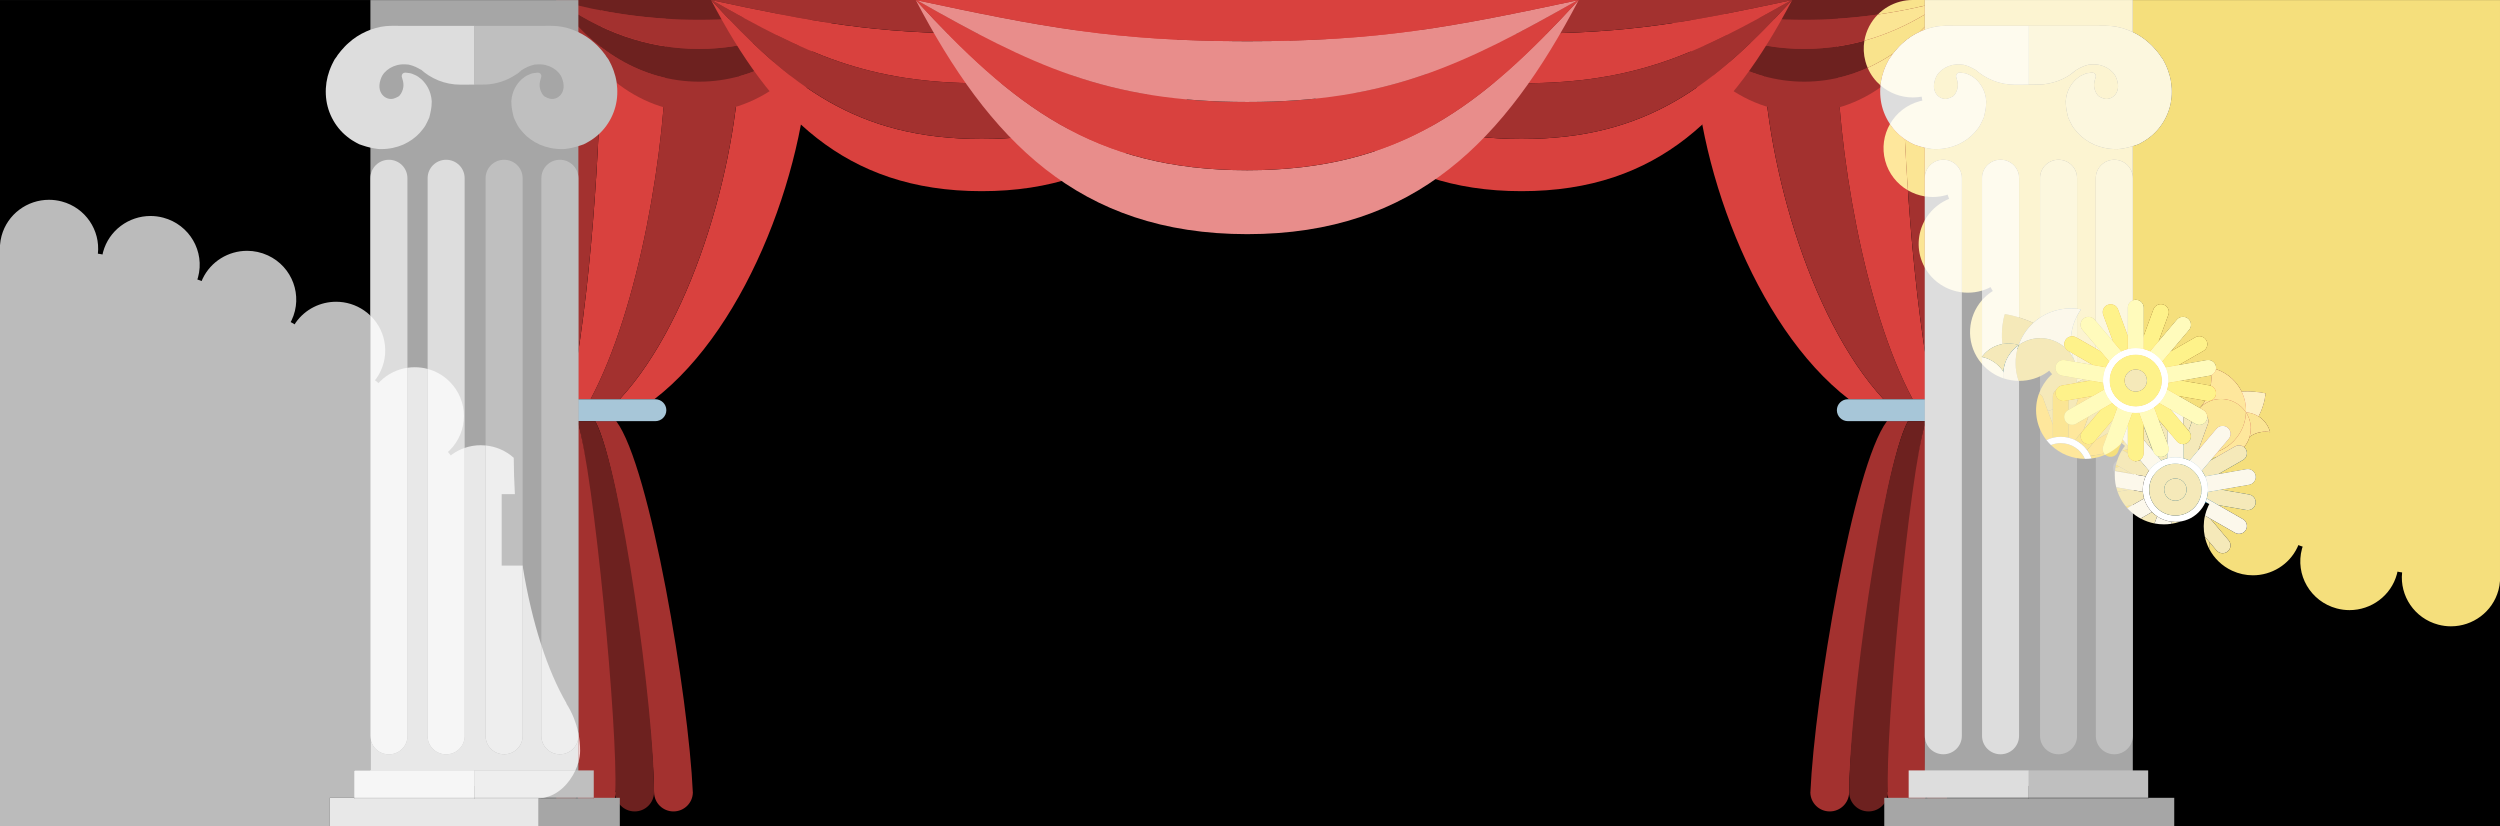 <?xml version="1.0" encoding="UTF-8"?> <!-- Creator: CorelDRAW 2018 (64-Bit) --> <svg xmlns="http://www.w3.org/2000/svg" xmlns:xlink="http://www.w3.org/1999/xlink" xml:space="preserve" width="177.8mm" height="58.759mm" style="shape-rendering:geometricPrecision; text-rendering:geometricPrecision; image-rendering:optimizeQuality; fill-rule:evenodd; clip-rule:evenodd" viewBox="0 0 177800 58758.9"><rect x="0" y="0" width="177800" height="58758.9" fill="#333333" stroke="none"/> <defs> <style type="text/css"> <![CDATA[ .fil0 {fill:black;fill-rule:nonzero} .fil2 {fill:#015176;fill-rule:nonzero} .fil6 {fill:#6D211F;fill-rule:nonzero} .fil3 {fill:#A3312F;fill-rule:nonzero} .fil8 {fill:#A6A6A6;fill-rule:nonzero} .fil5 {fill:#A7C6D8;fill-rule:nonzero} .fil14 {fill:#BBBBBB;fill-rule:nonzero} .fil10 {fill:#BFBFBF;fill-rule:nonzero} .fil11 {fill:#CACACA;fill-rule:nonzero} .fil4 {fill:#D9413E;fill-rule:nonzero} .fil9 {fill:#DDDDDD;fill-rule:nonzero} .fil7 {fill:#E88D8B;fill-rule:nonzero} .fil16 {fill:#E8E8E8;fill-rule:nonzero} .fil18 {fill:#EEEEEE;fill-rule:nonzero} .fil12 {fill:#F2951C;fill-rule:nonzero} .fil15 {fill:#F5CDCC;fill-rule:nonzero} .fil13 {fill:#F5DF7C;fill-rule:nonzero} .fil19 {fill:#F5E9B9;fill-rule:nonzero} .fil17 {fill:#F6F6F6;fill-rule:nonzero} .fil22 {fill:#F9E38C;fill-rule:nonzero} .fil21 {fill:#FBE594;fill-rule:nonzero} .fil23 {fill:#FCF4D1;fill-rule:nonzero} .fil25 {fill:#FCF7DE;fill-rule:nonzero} .fil26 {fill:#FCF8EB;fill-rule:nonzero} .fil20 {fill:#FEE79C;fill-rule:nonzero} .fil27 {fill:#FEF1C3;fill-rule:nonzero} .fil28 {fill:#FEF28A;fill-rule:nonzero} .fil24 {fill:#FEFBEE;fill-rule:nonzero} .fil29 {fill:#FFFBBC;fill-rule:nonzero} .fil1 {fill:white;fill-rule:nonzero} ]]> </style> </defs> <g id="Слой_x0020_1">  <g id="_2160496559168"> <polygon class="fil0" points="-0,58758.9 177800,58758.9 177800,6 -0,6 "></polygon> <path class="fil1" d="M124633.5 15356c0,247 -202.7,448.5 -452.5,448.5 -249.3,0 -451.6,-201.5 -451.6,-448.5 0,-247.7 202.3,-449.2 451.6,-449.2 249.8,0 452.5,201.5 452.5,449.2z"></path> <path class="fil1" d="M124633.5 17029.7c0,248.1 -202.7,448.5 -452.5,448.5 -249.3,0 -451.6,-200.4 -451.6,-448.5 0,-246.9 202.3,-447.2 451.6,-447.2 250.1,0 452.5,200.3 452.5,447.2z"></path> <path class="fil2" d="M52795.9 11541.6c-710,-703.7 -710,-1844.4 0,-2548.1 709.6,-704 1861,-704 2571.1,0 709.5,703.7 709.5,1844.4 -0.9,2548.1 -709.2,703.7 -1860.1,703.7 -2570.2,0z"></path> <path class="fil3" d="M135693.4 29952.6l-1492 0c-2426.3,3215.8 -5146.3,19667.1 -5445.8,26387.6l-5.4 0 1.5 14.6 -1.5 4.6 2.3 0c9.9,747.2 622.7,1349.4 1378.2,1349.4 755.7,0 1367,-602.2 1378.1,-1349.4l3.2 0c0,-4673.7 2305.4,-22910.1 4181.4,-26406.8z"></path> <path class="fil4" d="M120473.7 2970.5c0,-1004.4 81.4,-1992.9 199.9,-2970.5l4870.6 0c-99.2,979.9 -162.8,1967.3 -162.8,2970.5 0,7967.4 3209.5,19618 8574.3,25424.7l-2460.3 0c-6760.4,-5201.8 -11021.7,-17044 -11021.7,-25424.7z"></path> <path class="fil3" d="M130624.9 2970.5c0,7532.4 1957,18992.9 5405.1,25424.7l-2074.3 0c-5364.8,-5806.7 -8574.3,-17457.3 -8574.3,-25424.7 0,-1003.2 63.6,-1990.6 162.8,-2970.5l5195.3 0c-67.5,983.8 -114.6,1971.2 -114.6,2970.5z"></path> <path class="fil4" d="M130739.5 0l4599.5 0c-29.7,987.4 -47.8,1977.6 -47.8,2970.5 0,7201.7 774.8,18574.5 2217.4,25424.7l-1478.6 0c-3448.1,-6431.8 -5405.1,-17892.3 -5405.1,-25424.7 0,-999.3 47.1,-1986.7 114.6,-2970.5z"></path> <path class="fil3" d="M135291.2 2970.5c0,-992.9 18.1,-1983.1 47.8,-2970.5l3117 0 0 28395.2 -947.4 0c-1442.6,-6850.2 -2217.4,-18223 -2217.4,-25424.7z"></path> <path class="fil5" d="M131423.8 28395.2l7032.2 0 0 1557.4 -7032.2 0c-435,0 -785.4,-348.1 -785.4,-779.6 0,-429.1 350.4,-777.8 785.4,-777.8z"></path> <path class="fil6" d="M135693.4 29952.6c-1872.8,3491.6 -4214.7,20733.5 -4179.1,26387.6l-2.3 0 0 19.2 1.1 0c10.7,747.2 622.4,1349.4 1377.4,1349.4 763.4,0 1382,-612.1 1382,-1368.6 553.2,-4157 1508.6,-22632.1 2679.8,-26387.6l-1258.9 0z"></path> <path class="fil3" d="M136952.3 29952.6c-1171.2,3755.5 -2885.6,22089.1 -2679.8,26387.6l-41.1 0c0,756.5 618.8,1368.6 1380.7,1368.6 761.3,0 1380.5,-612.1 1380.5,-1368.6 224,-4023.1 377.3,-22479.9 853,-26387.6l-893.3 0z"></path> <path class="fil6" d="M137845.6 29952.6c-475.7,3907.7 -1258,22533.6 -853,26387.6 0,756.5 713.9,1368.6 1476.8,1368.6l-13.4 -27756.2 -610.4 0z"></path> <path class="fil3" d="M128312.7 5808.6c-4018.7,0 -7634.7,-2240.7 -10143.3,-5808.6 1904.1,4743.8 5727.9,7989.5 10143.3,7989.5 4414.2,0 8236.9,-3245.7 10143.3,-7989.5 -2506.9,3567.9 -6125,5808.6 -10143.3,5808.6z"></path> <path class="fil6" d="M128312.7 3477.9c-3678.9,0 -7130.5,-1265.6 -10111.3,-3469.6l-32 -8.3c2508.6,3567.9 6124.6,5808.6 10143.3,5808.6 4018.3,0 7636.4,-2240.7 10143.3,-5808.6l-34 8.3c-2981.9,2204 -6430.3,3469.6 -10109.3,3469.6z"></path> <path class="fil3" d="M138422 8.3c-3258.8,908 -6640.2,1396.8 -10109.3,1396.8 -3470.2,0 -6849.6,-488.8 -10111.3,-1396.8 2980.8,2204 6432.4,3469.6 10111.3,3469.6 3679,0 7127.4,-1265.6 10109.3,-3469.6z"></path> <path class="fil6" d="M118165.9 0l3.5 0 32 8.3c3261.7,908 6641.1,1396.8 10111.3,1396.8 3469.1,0 6850.5,-488.8 10109.3,-1396.8l34 -8.3 2.8 0 -20292.9 0z"></path> <path class="fil4" d="M108209.5 9885.4c-8933.5,0 -13673.2,-3811.3 -19248.2,-9884.9 4233.9,8074.1 9436.7,13595.3 19248.2,13595.3 9812.2,0 15015,-5521.2 19248.2,-13595.3 -5575.4,6073.6 -10314.8,9884.9 -19248.2,9884.9z"></path> <path class="fil3" d="M108209.5 5922c-8176,0 -12546.8,-2153.7 -19176.3,-5904.6l-71.9 -16.9c5575,6073.6 10314.7,9884.9 19248.2,9884.9 8933.4,0 13672.8,-3811.3 19248.2,-9884.9l-72.7 18.6c-6627.6,3750 -10998.7,5902.9 -19175.5,5902.9z"></path> <path class="fil4" d="M127385 19.1c-7246.3,1542 -11464.9,2373.7 -19175.5,2373.7 -7709.4,0 -11928.5,-831.7 -19176.3,-2375.4 6629.5,3750.9 11000.3,5904.6 19176.3,5904.6 8176.8,0 12547.9,-2152.9 19175.5,-5902.9z"></path> <path class="fil3" d="M88957.3 0l4 0.5 71.9 16.9c7247.8,1543.7 11466.9,2375.4 19176.3,2375.4 7710.6,0 11929.2,-831.7 19175.5,-2373.7l72.7 -18.6 5.6 -0.5 -38506 0z"></path> <path class="fil3" d="M42335 29952.6l1491.9 0c2426.4,3215.8 5146.3,19667.1 5446.3,26387.6l5 0 -1.6 14.6 1.6 4.6 -2.3 0c-9.9,747.2 -622.7,1349.4 -1378.2,1349.4 -755.8,0 -1367.1,-602.2 -1378.1,-1349.4l-3.2 0c0,-4673.7 -2305.4,-22910.1 -4181.4,-26406.8z"></path> <path class="fil4" d="M57554.7 2970.5c0,-1004.4 -81.5,-1992.9 -199.6,-2970.5l-4870.6 0c98.8,979.9 162.4,1967.3 162.4,2970.5 0,7967.4 -3209,19618 -8574.2,25424.7l2460.3 0c6760.4,-5201.8 11021.7,-17044 11021.7,-25424.7z"></path> <path class="fil3" d="M47403.4 2970.5c0,7532.4 -1956.9,18992.9 -5405.1,25424.7l2074.4 0c5365.2,-5806.7 8574.2,-17457.3 8574.2,-25424.7 0,-1003.2 -63.6,-1990.6 -162.4,-2970.5l-5195.6 0c67.5,983.8 114.5,1971.2 114.5,2970.5z"></path> <path class="fil4" d="M47288.9 0l-4599.1 0c29.2,987.4 47.4,1977.6 47.4,2970.5 0,7201.7 -774.8,18574.5 -2217.4,25424.7l1478.5 0c3448.2,-6431.8 5405.1,-17892.3 5405.1,-25424.7 0,-999.3 -47,-1986.7 -114.5,-2970.5z"></path> <path class="fil3" d="M42737.2 2970.5c0,-992.9 -18.2,-1983.1 -47.4,-2970.5l-3117.4 0 0 28395.2 947.4 0c1442.6,-6850.2 2217.4,-18223 2217.4,-25424.7z"></path> <path class="fil5" d="M46604.5 28395.2l-7032.1 0 0 1557.4 7032.1 0c435.1,0 785.5,-348.1 785.5,-779.6 0,-429.1 -350.4,-777.8 -785.5,-777.8z"></path> <path class="fil6" d="M42335 29952.6c1872.7,3491.6 4214.7,20733.5 4179,26387.6l2.4 0 0 19.2 -1.1 0c-10.8,747.2 -622.4,1349.4 -1377.4,1349.4 -763.4,0 -1381.7,-612.1 -1381.7,-1368.6 -553.5,-4157 -1508.9,-22632.1 -2680.1,-26387.6l1258.9 0z"></path> <path class="fil3" d="M41076.1 29952.6c1171.2,3755.5 2885.6,22089.1 2680.1,26387.6l40.7 0c0,756.5 -618.8,1368.6 -1380.5,1368.6 -761.4,0 -1380.6,-612.1 -1380.6,-1368.6 -224,-4023.1 -377.3,-22479.9 -852.6,-26387.6l892.9 0z"></path> <path class="fil6" d="M40183.2 29952.6c475.3,3907.7 1257.6,22533.6 852.6,26387.6 0,756.5 -713.9,1368.6 -1476.5,1368.6l13.1 -27756.2 610.8 0z"></path> <path class="fil3" d="M49715.7 5808.6c4019,0 7634.7,-2240.7 10143.6,-5808.6 -1904.5,4743.8 -5727.9,7989.5 -10143.6,7989.5 -4414.3,0 -8236.9,-3245.7 -10143.3,-7989.5 2507.3,3567.9 6124.9,5808.6 10143.3,5808.6z"></path> <path class="fil6" d="M49715.7 3477.9c3678.8,0 7130.6,-1265.6 10111.2,-3469.6l32.4 -8.3c-2508.9,3567.9 -6124.6,5808.6 -10143.6,5808.6 -4018.4,0 -7636,-2240.7 -10143.3,-5808.6l33.9 8.3c2981.9,2204 6430.5,3469.6 10109.4,3469.6z"></path> <path class="fil3" d="M39606.3 8.3c3258.9,908 6640.3,1396.8 10109.4,1396.8 3470.2,0 6850,-488.8 10111.2,-1396.8 -2980.6,2204 -6432.4,3469.6 -10111.2,3469.6 -3678.9,0 -7127.5,-1265.6 -10109.4,-3469.6z"></path> <path class="fil6" d="M59862.5 0l-3.2 0 -32.4 8.3c-3261.2,908 -6641,1396.8 -10111.2,1396.8 -3469.1,0 -6850.5,-488.8 -10109.4,-1396.8l-33.9 -8.3 -2.8 0 20292.9 0z"></path> <path class="fil4" d="M69819.3 9885.4c8933.1,0 13672.8,-3811.3 19247.8,-9884.9 -4233.6,8074.1 -9436.4,13595.3 -19247.8,13595.3 -9812.2,0 -15015,-5521.2 -19248.6,-13595.3 5575.3,6073.6 10314.7,9884.9 19248.6,9884.9z"></path> <path class="fil3" d="M69819.3 5922c8175.6,0 12546.4,-2153.7 19175.9,-5904.6l71.9 -16.9c-5575,6073.6 -10314.7,9884.9 -19247.8,9884.9 -8933.9,0 -13673.3,-3811.3 -19248.6,-9884.9l72.7 18.6c6627.6,3750 10998.7,5902.9 19175.9,5902.9z"></path> <path class="fil4" d="M50643.4 19.1c7246.3,1542 11464.9,2373.7 19175.9,2373.7 7709,0 11928,-831.7 19175.9,-2375.4 -6629.5,3750.9 -11000.3,5904.6 -19175.9,5904.6 -8177.2,0 -12548.3,-2152.9 -19175.9,-5902.9z"></path> <path class="fil3" d="M89071.5 0l-4.4 0.5 -71.9 16.9c-7247.9,1543.7 -11466.9,2375.4 -19175.9,2375.4 -7711,0 -11929.6,-831.7 -19175.9,-2373.7l-72.7 -18.6 -5.6 -0.5 38506.4 0z"></path> <path class="fil7" d="M88702.9 12107.8c10941.4,0 16746.8,-4668.2 23575.1,-12106.5 -5186,9888.8 -11558.3,16651.4 -23575.1,16651.4 -12018.2,0 -18390.5,-6762.6 -23575.9,-16651.4 6829.1,7438.3 12634,12106.5 23575.9,12106.5z"></path> <path class="fil4" d="M88702.9 7253.1c10013.7,0 15367.4,-2637.8 23486.9,-7231.7l88.2 -20.1c-6828.3,7438.3 -12633.7,12106.5 -23575.1,12106.5 -10941.9,0 -16746.8,-4668.2 -23575.9,-12106.5l89.3 21.7c8117.5,4593.1 13471.3,7230.1 23486.6,7230.1z"></path> <path class="fil7" d="M65216.3 23c8875.3,1889.4 14042.2,2907.6 23486.6,2907.6 9442.3,0 14609.6,-1018.2 23486.9,-2909.2 -8119.5,4593.9 -13473.2,7231.7 -23486.9,7231.7 -10015.3,0 -15369.1,-2637 -23486.6,-7230.1z"></path> <path class="fil4" d="M112283.5 0l-5.5 1.3 -88.2 20.1c-8877.3,1891 -14044.6,2909.2 -23486.9,2909.2 -9444.4,0 -14611.3,-1018.2 -23486.6,-2907.6l-89.3 -21.7 -6.7 -1.3 47163.2 0z"></path> <polygon class="fil2" points="37226.2,48612.2 36905.7,49479.4 35923.7,49479.4 36752.9,50034.9 36399,51078.3 37226.2,50546.6 38046.6,51069.2 37697,50023.5 38573.4,49485 37532.7,49473.5 "></polygon> <polygon class="fil8" points="136894.1,55896.4 151684.7,55896.4 151684.7,6 136894.1,6 "></polygon> <path class="fil9" d="M147240.6 5304.5c141.8,-95.7 275.3,-202.8 404.1,-314.6 -97.9,64.5 -192.8,132.3 -285.3,205.8 -41.9,34.4 -79.7,72 -118.8,108.8z"></path> <path class="fil9" d="M139525.6 52340.9c0,720.6 -588.7,1303.4 -1315.7,1303.4 -726.7,0 -1315.8,-582.8 -1315.8,-1303.4l0 -39674c0,-719.8 589.1,-1304.3 1315.8,-1304.3 727,0 1315.7,584.5 1315.7,1304.3l0 39674z"></path> <path class="fil9" d="M143594.9 52340.9c0,720.6 -588.8,1303.4 -1315.4,1303.4 -726.6,0 -1315.7,-582.8 -1315.7,-1303.4l0 -39674c0,-719.8 589.1,-1304.3 1315.7,-1304.3 726.6,0 1315.4,584.5 1315.4,1304.3l0 39674z"></path> <path class="fil10" d="M147719 52340.9c0,720.6 -589.1,1303.4 -1315.7,1303.4 -726.2,0 -1315.4,-582.8 -1315.4,-1303.4l0 -39674c0,-719.8 589.2,-1304.3 1315.4,-1304.3 726.6,0 1315.7,584.5 1315.7,1304.3l0 39674z"></path> <path class="fil10" d="M151684.7 52340.9c0,720.6 -588.6,1303.4 -1315.6,1303.4 -726.7,0 -1315.4,-582.8 -1315.4,-1303.4l0 -39674c0,-719.8 588.7,-1304.3 1315.4,-1304.3 727,0 1315.6,584.5 1315.6,1304.3l0 39674z"></path> <path class="fil9" d="M139094.5 1841.3c0,0 -732.9,-22.2 -1101.5,15.4 -476.9,47.4 -952.3,178.9 -1401.9,383.2 -450.4,202 -881.5,475 -1254.1,818.3 -192.4,164.7 -362.7,355.3 -529.9,548l-237.4 300.7 -6.7 9.1c2.8,-5.9 -13.5,22.2 -29.6,50.6 -21,36.3 -41.6,73 -20.2,35.2l-9.8 12.2 -18.3 25.3 -37.1 50.2 -75.1 101.1 -20.5 29.3 -30.8 55.6 -59.7 112.7 -114.1 228.7c-71.9,152.1 -111.1,268.3 -166.8,407 -96.4,268.2 -169.1,547.6 -213,832 -84.9,569.5 -62.8,1159.7 84.2,1721.6 146.6,561.5 416.9,1090.1 778.7,1538.2 180.6,222.8 384.9,427.1 606.5,601.3 112.7,84.9 219.8,177.4 339,247.8l178.2 106.6 89.3 51.7 44.7 24.6 22.5 13.9c247,128 221.3,114.1 195.2,100.3 -14.2,-7.9 -28.4,-15.4 2.4,0.8l6.7 2.4c70.3,26.4 141.4,50.9 213.4,73.1 90.8,28.3 181.3,57.7 271.4,85.7 178.6,52.9 361.9,93.6 543.2,126.4 176.7,29.6 376.6,63.2 504.3,51.8 574.1,7.1 1116.5,-116.2 1587.9,-319.7 470.2,-213.3 873.9,-504.9 1179.8,-844.7 145.7,-178.2 296.4,-341 399.4,-527.1 101.1,-188.9 190.1,-373.8 267.1,-551.6 0,0 106,-431.4 111.5,-488.7l1.5 -20.5 7.5 -42.7 15 -88.9 23 -175.5c11.1,-115.4 16.1,-228.4 16.9,-336.3 -48.5,-751.5 -398.3,-1247.6 -716.7,-1554.6 -170.2,-149.9 -326.3,-257.7 -483.1,-321.4 -149,-69.4 -267.9,-118.5 -382.5,-129.1 -214.2,-36.7 -318.1,-34.4 -317.8,-34.4 -133.5,2.8 -239.3,112.2 -236.6,244.6l8.3 58 15.8 55.4c0,0 23.7,85.8 68.7,246.2 35.2,148.5 53.3,365.9 -7.8,575.2 -60.9,205.8 -181.5,442.2 -336.7,528.7 -101.1,56 -252.9,120.1 -336.2,142.3 -547.7,146.9 -1333.5,-438.3 -841.2,-1548.9 17,-36.7 34,-75.1 58.4,-107.5 169.1,-276.5 452.5,-506.9 793.4,-646.3 170.4,-65.7 354.5,-117.1 544.1,-131.6 94,-6 192,-15.1 288.1,-5.2l141.8 10.6c33.1,4.9 67.2,6.8 103.5,7.5 345.7,81.5 638.5,218.2 907.2,394l-97.2 -94c751.9,697 1759,1126.8 2869.3,1126.8 36.4,0 530.2,-2.3 989.4,-4.4l0 -4177 -5195 0z"></path> <path class="fil10" d="M154405.1 5855.9c-43.9,-284.4 -116.6,-563.8 -213,-832 -55.3,-138.7 -95.2,-254.9 -166.7,-407l-114.2 -228.7 -59.7 -112.7 -30.8 -55.6 -20.5 -29.3 -74.7 -101.1 -37.5 -50.2 -18.6 -25.3 -9.1 -12.2c20.9,37.8 0,1.1 -20.6,-35.2 -16.1,-28.4 -32.4,-56.5 -29.6,-50.6l-7.1 -9.1 -237 -300.7c-166.8,-192.7 -337,-383.3 -529.6,-548 -372.9,-343.3 -803.6,-616.3 -1254.4,-818.3 -450,-204.3 -925.3,-335.8 -1401.4,-383.2 -368.7,-37.6 -1094.9,-15.4 -1094.9,-15.4l-4796.2 0 0 4177c392.7,-2.3 759.8,-4.7 790.1,-5.4 798.2,-37.6 1539.4,-290.9 2161,-708.4 39.1,-36.8 76.9,-74.4 118.8,-108.8 92.5,-73.5 187.4,-141.3 285.3,-205.8 269.4,-175.8 561.9,-312.5 907.6,-394 36.3,-0.7 70.4,-2.6 103.5,-7.5l141.9 -10.6c95.5,-9.9 193.5,-0.8 288,5.2 189.7,14.5 374.2,65.9 544.1,131.6 341,139.4 624.2,369.8 793.4,646.3 24.5,32.4 41.4,70.8 58.4,107.5 492.4,1110.6 -293.5,1695.8 -841.2,1548.9 -83,-22.2 -235.4,-86.3 -336.6,-142.3 -154.9,-86.5 -275.8,-322.9 -336.3,-528.7 -60.8,-209.3 -43,-426.7 -7.8,-575.2 45,-160.4 69.1,-246.2 69.1,-246.2l15.4 -55.4 8.3 -58c3.1,-132.4 -102.7,-241.8 -236.3,-244.6 0,0 -104.3,-2.3 -318.1,34.4 -114.9,10.6 -233.4,59.7 -382,129.1 -157.3,63.7 -312.9,171.5 -483.2,321.4 -319.3,307 -668.5,803.1 -717.6,1554.6 1.3,107.9 6.4,220.9 17.4,336.3l22.9 175.5 14.7 88.9 7.9 42.7 1.5 20.5c5.2,57.3 111.9,488.7 111.9,488.7 77.1,177.8 165.9,362.7 267,551.6 102.4,186.1 252.9,348.9 398.7,527.1 306.6,339.8 710,631.4 1180.2,844.7 471.8,203.5 1013.9,326.8 1588,319.7 128.1,11.4 327.5,-22.2 504.5,-51.8 181,-32.8 364.8,-73.5 543.3,-126.4 89.7,-28 180.2,-57.4 271.5,-85.7 71.4,-22.2 142.6,-46.7 213.3,-73.1l6.8 -2.4c30.8,-16.2 16.1,-8.7 1.9,-0.8 -26,13.8 -51.8,27.7 195.2,-100.3l22.2 -13.9 45 -24.6 89.2 -51.7 178.2 -106.6c119.4,-70.4 226.5,-162.9 339.4,-247.8 221,-174.2 425.6,-378.5 606.1,-601.3 362.4,-448.1 632.3,-976.7 778.8,-1538.2 147.4,-561.9 169.1,-1152.1 84.2,-1721.6z"></path> <polygon class="fil9" points="135744.3,56740.3 144289.5,56740.3 144289.5,54791.6 135744.3,54791.6 "></polygon> <polygon class="fil10" points="144289.5,56740.3 152778,56740.3 152778,54791.6 144289.5,54791.6 "></polygon> <polygon class="fil8" points="152778,56740.3 152778,56810.7 135744.3,56810.7 135744.3,56740.3 134009.5,56740.3 134009.5,58758.9 154631.9,58758.9 154631.9,56740.3 "></polygon> <polygon class="fil8" points="144289.5,56810.7 152778,56810.7 152778,56740.3 144289.5,56740.3 "></polygon> <polygon class="fil8" points="135744.3,56810.7 144289.5,56810.7 144289.5,56740.3 135744.3,56740.3 "></polygon> <polygon class="fil8" points="26343.7,55896.4 41134.4,55896.4 41134.4,6 26343.7,6 "></polygon> <path class="fil9" d="M36690 5304.5c141.9,-95.7 275.4,-202.8 404.3,-314.6 -98,64.5 -193,132.3 -285.5,205.8 -41.7,34.4 -79.5,72 -118.8,108.8z"></path> <path class="fil9" d="M28975.2 52340.9c0,720.6 -588.8,1303.4 -1315.7,1303.4 -727,0 -1315.8,-582.8 -1315.8,-1303.4l0 -39674c0,-719.8 588.8,-1304.3 1315.8,-1304.3 726.9,0 1315.7,584.5 1315.7,1304.3l0 39674z"></path> <path class="fil9" d="M33044.4 52340.9c0,720.6 -588.8,1303.4 -1315.2,1303.4 -726.7,0 -1315.8,-582.8 -1315.8,-1303.4l0 -39674c0,-719.8 589.1,-1304.3 1315.8,-1304.3 726.4,0 1315.2,584.5 1315.2,1304.3l0 39674z"></path> <path class="fil10" d="M37168.4 52340.9c0,720.6 -588.6,1303.4 -1315.7,1303.4 -726.3,0 -1315.4,-582.8 -1315.4,-1303.4l0 -39674c0,-719.8 589.1,-1304.3 1315.4,-1304.3 727.1,0 1315.7,584.5 1315.7,1304.3l0 39674z"></path> <path class="fil10" d="M41134.2 52340.9c0,720.6 -588.6,1303.4 -1315.7,1303.4 -726.6,0 -1315.4,-582.8 -1315.4,-1303.4l0 -39674c0,-719.8 588.8,-1304.3 1315.4,-1304.3 727.1,0 1315.7,584.5 1315.7,1304.3l0 39674z"></path> <path class="fil9" d="M28543.9 1841.3c0,0 -732.7,-22.2 -1101.5,15.4 -476.7,47.4 -952,178.9 -1402,383.2 -450.2,202 -881.3,475 -1254,818.7 -192.4,164.3 -362.7,354.9 -529.7,547.6l-237.3 300.7 -7 9.1c6.2,-13.8 -87.2,152.9 -49.7,85.8l-9.7 12.2 -18.5 25.3 -37.1 50.5 -74.8 100.8 -20.9 29.3 -30.4 55.6 -59.9 112.7 -114.2 228.7c-71.7,152.1 -111.1,268.3 -166.7,407 -96.4,268.2 -169,547.6 -212.9,832 -84.9,569.5 -62.8,1159.7 84.1,1721.6 146.6,561.5 416.7,1090.1 778.6,1538.2 180.6,222.8 385.1,427.1 606.6,601.3 112.6,84.9 219.9,177.4 339.3,248.1l178.2 106.3 89 51.7 44.8 24.6 22.4 13.9c383.3,198.3 110.3,55.6 197.5,101.1l6.7 2.4c70.5,26.4 141.4,50.9 213.2,73.1 91.1,28.3 181.5,57.7 271.7,85.7 178.7,52.9 361.9,93.6 543.2,126.4 176.8,29.6 376.7,63.2 504.5,51.8 573.7,7.1 1116.2,-116.2 1587.7,-319.7 470,-213.3 873.9,-504.9 1179.9,-844.4 145.8,-178.5 296.4,-341.3 399.4,-527.4 101.2,-188.9 189.9,-373.8 267,-551.6 0,0 106.1,-431.4 111.5,-488.7l1.5 -20.5 7.8 -43.1 14.6 -88.5 23.1 -175.1c10.9,-115.8 16.2,-228.8 17,-336.7 -48.6,-751.5 -398.1,-1247.6 -716.9,-1554.6 -170,-149.9 -326.4,-257.7 -483,-321.4 -149,-69.4 -267.8,-118.5 -382.4,-129.1 -214.2,-36.7 -318.4,-34.4 -317.9,-34.4 -133.6,2.8 -239.3,112.2 -236.6,244.6l8.5 58 15.4 55.4c0,0 23.9,85.8 69.2,246.2 35,148.5 53.2,365.9 -8.2,575.2 -60.5,205.8 -181.4,442.2 -336.5,528.7 -101.1,56 -253.1,120.1 -336.4,142.3 -547.5,146.9 -1333.6,-438.3 -841.3,-1548.9 17.1,-36.7 34,-75.1 58.7,-107.5 169,-276.5 452.3,-506.9 793.3,-646.3 170.3,-65.7 354.7,-117.1 544.1,-131.6 94.1,-6 192.1,-15.1 287.9,-5.2l142 10.6c33.1,4.9 67.1,6.8 103.4,7.5 345.7,81.5 638.6,218.2 907.5,394l-97.2 -94c751.5,697 1758.6,1126.8 2869.1,1126.8 36.3,0 530.2,-2.3 989.3,-4.4l0 -4177 -5195 0z"></path> <path class="fil10" d="M43854.6 5855.9c-43.9,-284.4 -116.6,-563.8 -213,-832 -55.3,-138.7 -95.2,-254.9 -166.8,-407l-114.1 -228.7 -59.7 -112.7 -30.8 -55.6 -20.5 -29.3 -74.7 -100.8 -37.5 -50.5 -18.6 -25.3 -9.1 -12.2c37.1,67.1 -56.6,-99.6 -50.2,-85.8l-7.1 -9.1 -237 -300.7c-166.8,-192.7 -337.1,-383.3 -529.6,-547.6 -372.5,-343.7 -803.6,-616.7 -1254.4,-818.7 -449.6,-204.3 -925.3,-335.8 -1401.4,-383.2 -368.8,-37.6 -1095,-15.4 -1095,-15.4l-4796.2 0 0 4177c392.9,-2.3 759.9,-4.7 790.3,-5.4 798.4,-37.6 1539.5,-290.9 2160.8,-708.4 39.3,-36.8 77.1,-74.4 118.8,-108.8 92.5,-73.5 187.5,-141.3 285.5,-205.8 269.3,-175.8 561.8,-312.5 907.5,-394 36.3,-0.7 70.2,-2.6 103.4,-7.5l142 -10.6c95.8,-9.9 193.7,-0.8 287.9,5.2 189.8,14.5 374.3,65.9 544.1,131.6 341,139.4 624.4,369.8 793.5,646.3 24.4,32.4 41.4,70.8 58.4,107.5 492.3,1110.6 -293.5,1695.8 -841.2,1548.9 -82.9,-22.2 -235.3,-86.3 -336.4,-142.3 -155.2,-86.5 -275.8,-322.9 -336.5,-528.7 -60.9,-209.3 -43.2,-426.7 -7.7,-575.2 44.8,-160.4 69.1,-246.2 69.1,-246.2l15.4 -55.4 8.1 -58c3,-132.4 -102.7,-241.8 -236.2,-244.6 0,0 -104.2,-2.3 -317.9,34.4 -115,10.6 -233.8,59.7 -382.3,129.1 -157.2,63.7 -313,171.5 -483.1,321.4 -319.2,307 -668.7,803.1 -717.3,1554.6 0.7,107.9 6.1,220.9 17,336.7l23.1 175.1 14.6 88.5 7.8 43.1 1.5 20.5c5.4,57.3 111.9,488.7 111.9,488.7 77.2,177.8 165.9,362.7 267,551.6 102.6,186.1 253.1,348.9 399,527.4 306.4,339.5 709.9,631.1 1179.9,844.4 471.9,203.5 1014,326.8 1588,319.7 128,11.4 327.6,-22.2 504.6,-51.8 181,-32.8 364.8,-73.5 543.3,-126.4 89.7,-28 180.2,-57.4 271.5,-85.7 71.4,-22.2 142.6,-46.7 213.3,-73.1l6.8 -2.4c86.9,-45.5 -185.7,97.2 197.1,-101.1l22.5 -13.9 44.7 -24.6 89.3 -51.7 178.1 -106.3c119.3,-70.7 226.4,-163.2 339.4,-248.1 221.3,-174.2 425.6,-378.5 606.1,-601.3 362.4,-448.1 632.2,-976.7 778.8,-1538.2 147.4,-561.9 169.6,-1152.1 84.2,-1721.6z"></path> <polygon class="fil9" points="25194,56740.3 33739,56740.3 33739,54791.6 25194,54791.6 "></polygon> <polygon class="fil10" points="33738.9,56740.3 42227.9,56740.3 42227.9,54791.6 33738.9,54791.6 "></polygon> <polygon class="fil8" points="42227.9,56740.3 42227.9,56810.7 25194,56810.7 25194,56740.3 23459.1,56740.3 23459.1,58758.9 44081.4,58758.9 44081.4,56740.3 "></polygon> <polygon class="fil8" points="33738.9,56810.7 42227.9,56810.7 42227.9,56740.3 33738.9,56740.3 "></polygon> <polygon class="fil8" points="25194,56810.7 33739,56810.7 33739,56740.3 25194,56740.3 "></polygon> <path class="fil11" d="M150688.6 32714c42.7,-14.1 85.8,-22.1 128.9,-26.3 -187.4,99 -316.9,293.5 -316.9,519l0 548.8 -45.4 137.5 -144.7 -431.3c-103,-309.8 65.6,-644.1 378.1,-747.7z"></path> <path class="fil1" d="M151693.5 33943.6l163.5 -505.6c100.3,-311.4 -71.5,-643.4 -384.8,-744.5 -44.3,-13.9 -88.2,-21.3 -132,-25.3l-7.1 -3.9c55.7,-6.8 112.6,-9.1 169.9,0 326.3,53.7 545.6,359.1 491.5,681.1l-156.1 923.5 -144.9 868 0 -1193.3z"></path> <path class="fil11" d="M151340.2 32668.2c43.8,4 87.7,11.4 132,25.3 313.3,101.1 485.1,433.1 384.8,744.5l-163.5 505.6 0 -736.9c0,-240.2 -145.1,-446 -353.3,-538.5z"></path> <path class="fil2" d="M143566 24777.9c122,-49 246.1,-78.6 369.8,-96.6 -585.9,-300.6 -1296.7,-357.1 -1958.6,-96.3 -432.9,171.6 -786.6,454.4 -1041.1,804.1 736.2,144.6 1397.5,644.8 1718.4,1373.4 -272.3,-789.5 121.3,-1673.4 911.5,-1984.6z"></path> <path class="fil5" d="M144127.9 24234.6c-202.3,79.7 -388.4,181.3 -557.9,301.4 361.9,-1024 1153.7,-1895 2251.6,-2326.8 720,-283.3 1472.6,-341.3 2180.7,-206.6 -723.4,1005.1 -944.3,2355.3 -494.7,3596.4 -579.2,-1260.1 -2069.6,-1880.4 -3379.7,-1364.4z"></path> <path class="fil7" d="M159269.3 31162c-753.9,531 -1811.2,283.8 -2317.3,-481.3 -505,-768.7 -328,-1865.2 486.7,-2297 1698.6,-902.1 3682.8,-404.2 3682.8,-404.2 0,0 -97.9,1944.7 -1852.2,3182.5z"></path> <path class="fil3" d="M159667.5 29509.8c-76.2,-71.1 -159.6,-131.6 -246.9,-180.7 525.5,-52.1 1072.7,112.2 1488.5,500.3 273.3,253.3 453.1,566.9 538,902 -591,-106.3 -1232.3,73.4 -1687.8,523.9 436.9,-510 406.1,-1283.7 -91.8,-1745.5z"></path> <path class="fil4" d="M159504.8 31901.8c679.2,-717.6 748.3,-1782.4 231.5,-2572.7 -27.2,723.5 -309,1441.8 -849.1,2011.9 -530.6,562.3 -1222.9,885.2 -1939.1,964.2 825.7,449.6 1883.8,308 2556.7,-403.4z"></path> <path class="fil4" d="M159409.9 28941.9c127.3,117.9 235.1,246.2 326.4,387.2 33.9,-870.9 -299.5,-1749.5 -990.2,-2391.6 -452.4,-423.2 -996.8,-684.6 -1565,-791 241.4,961.8 6.3,2033.6 -696.9,2827.4 805.6,-770.8 2101.5,-799.3 2925.7,-32z"></path> <path class="fil3" d="M159736.3 29329.1c-91.3,-141 -199.1,-269.3 -326.4,-387.2 -850.6,-791.7 -2187.3,-750.4 -2985.8,93.2 -798.1,843.3 -756.2,2168.8 94,2959.8 132.8,124.9 277.8,226.4 430,310.3 716.2,-79 1408.5,-401.9 1939.1,-964.2 540.1,-570.1 821.9,-1288.4 849.1,-2011.9z"></path> <path class="fil2" d="M154623.6 33432.8c-106.3,289.5 44.3,610.4 336.6,715.8 291.6,104.8 616,-44.9 721.5,-334.9l1348.1 -3669.9c106.6,-289.3 -44.7,-609.6 -337,-715.6 -292,-105.3 -615.2,43.8 -721.5,333.9l-1347.7 3670.7z"></path> <path class="fil2" d="M155544.1 33700.3c-269.8,154.4 -361.8,495.9 -205.8,762.9 155.3,265.9 499.8,357.3 770.1,204.3l3411 -1953.5c269.9,-153.7 362.7,-495.4 206.6,-762.6 -155.7,-266.9 -499.7,-358.6 -770,-204.2l-3411.9 1953.1z"></path> <path class="fil2" d="M156076 34492c-307,-53.2 -598.6,149.4 -652.7,452.8 -52.5,304 151.3,592.3 456.7,646.5l3880 678.7c306.6,54.2 599,-149.4 653.1,-452.8 54.6,-303.8 -150.5,-593 -457.9,-648l-3879.2 -677.2z"></path> <path class="fil2" d="M153744.9 33812.9c107.8,290.8 431.1,442.1 722.3,334.2 290.7,-105.5 442,-426.3 337,-714.3l-1348.2 -3670.7c-107.1,-290.7 -429.1,-439.2 -722.3,-333.9 -292.3,106.4 -442.8,424.9 -336.5,716.4l1347.7 3668.3z"></path> <path class="fil5" d="M154150.6 33546.6c0,308.1 252.5,558.2 562.6,558.2 311,0 563.5,-250.1 563.5,-558.2l0 -3906.1c0,-307.8 -252.5,-558.7 -563.5,-558.7 -310.1,0 -562.6,250.9 -562.6,558.7l0 3906.1z"></path> <path class="fil5" d="M155108.4 33485.2c-200.8,237.1 -170,589.1 69.5,786.4 236.7,199.1 593.5,168 793.4,-68l2531.9 -2992.5c199.5,-235.1 168.7,-587.6 -69.6,-786.7 -237.9,-197.1 -593.5,-168.4 -794.2,70l-2531 2990.8z"></path> <path class="fil5" d="M155880 34049c-306.2,53.9 -510,344.2 -456.7,648.2 54.5,301.4 347.3,504.8 652.7,451.1l3880 -676.8c306.6,-54.4 511.7,-343.7 457.1,-647.1 -54.1,-303.1 -345.7,-506.6 -653.1,-452.9l-3880 677.5z"></path> <path class="fil5" d="M153455.2 34202c202.3,236.8 558.7,269.5 794.2,69.1 237.9,-197.5 268.7,-550.3 71.1,-785.9l-2534.2 -2992.5c-199.1,-236.7 -555.2,-266.3 -792.6,-68.3 -239.5,199.1 -270.3,549.1 -70.3,787.4l2531.8 2990.2z"></path> <path class="fil2" d="M154713.2 32974.4c1027.7,0 1862.2,827 1862.2,1846.1 0,1020.4 -834.5,1845.9 -1862.2,1845.9 -1028,0 -1862.1,-825.5 -1862.1,-1845.9 0,-1019.1 834.1,-1846.1 1862.1,-1846.1z"></path> <path class="fil1" d="M152851.1 34820.5c0,-1019.1 834.1,-1846.1 1862.1,-1846.1 1027.7,0 1862.2,827 1862.2,1846.1 0,1020.4 -834.5,1845.9 -1862.2,1845.9 -1028,0 -1862.1,-825.5 -1862.1,-1845.9zm-455.9 0c0,1267.4 1039.1,2297.9 2318,2297.9 1277.8,0 2318.2,-1030.5 2318.2,-2297.9 0,-1267.2 -1040.4,-2297.7 -2318.2,-2297.7 -1278.9,0 -2318,1030.5 -2318,2297.7z"></path> <path class="fil2" d="M153915.1 34820.5c0,437.2 356.8,791.7 798.1,791.7 440.6,0 798.6,-354.5 798.6,-791.7 0,-437.2 -358,-791.2 -798.6,-791.2 -441.3,0 -798.1,354 -798.1,791.2z"></path> <path class="fil12" d="M151805.2 25675.2c-106.2,290.8 45.1,610.9 335.9,716.3 293.1,104.6 615.9,-45.4 722.2,-334.3l1347.4 -3669.7c107.5,-290.1 -43.8,-611 -335.5,-716.4 -292.7,-105.6 -616,44.6 -722.3,335.1l-1347.7 3669z"></path> <path class="fil12" d="M152726.2 25942.9c-269.4,154.6 -361.8,496.7 -206.2,762.6 155.3,266.5 499.4,358.4 769.2,204.4l3411.9 -1953.8c269.5,-153 362.7,-493.8 206.2,-761.8 -156,-267.2 -499.4,-358.9 -769.7,-204.3l-3411.4 1952.9z"></path> <path class="fil12" d="M153257.7 26735.7c-307,-54.5 -599.5,149.2 -652.8,452.8 -54.1,302.1 151.3,592.2 456.8,645.5l3880.8 678.9c305.8,54 598.9,-148.7 652.4,-452.8 54.1,-303.2 -150.7,-593.2 -457.7,-648l-3879.5 -676.4z"></path> <path class="fil12" d="M153152.2 27681.2c-200.7,-237.1 -557.6,-269.1 -794.2,-69.6 -237.8,197.9 -267.8,550.8 -69.6,786.4l2532.8 2992.8c199.9,235.4 555.8,266.2 793.3,68 237.9,-198 269.5,-549.1 70.3,-787l-2532.6 -2990.6z"></path> <path class="fil12" d="M152456.8 28337.4c0,-309 -252.5,-560.7 -562.6,-558.2 -311,0 -563.5,250.7 -563.5,556.7l0 3907.2c0,308 252.5,556.7 564.3,556.7 310.9,0 561.8,-248.7 562.5,-557.4l-0.7 -3905z"></path> <path class="fil12" d="M151498.3 28398c201.4,-237.1 171.4,-590.4 -68.8,-787.3 -237.5,-197.4 -592.7,-166.6 -792.2,68.9l-2533.1 2992.2c-199.9,236.1 -167.9,587.4 70.3,786.2 238.7,199 592,167.5 793.5,-69.6l2530.3 -2990.4z"></path> <path class="fil12" d="M150726.6 27833.4c306.2,-54.2 513.3,-342.8 456.7,-646.6 -53.7,-303.4 -346.5,-505.6 -651.2,-452.7l-3880.6 678c-306.7,53.2 -510.2,342.5 -456.4,648 54.1,302.6 344.1,505.3 653,452.8l3878.5 -679.5z"></path> <path class="fil12" d="M150500.6 26909.5c269.9,153.6 615.6,64 769.3,-205 155.2,-265.6 63.2,-607 -205.5,-762.3l-3413 -1953.8c-269.4,-153 -613.5,-61.3 -767.7,205.9 -156,268 -65.1,607.3 204.3,763.4l3412.6 1951.8z"></path> <path class="fil12" d="M150926.5 26055.6c107.1,290.5 431.5,442.2 722.3,335.1 290.7,-105.8 442.2,-426.3 337,-715.5l-1348.5 -3670.8c-106.7,-289.5 -428.7,-438.9 -721.8,-333.3 -292.5,105.4 -443,424.7 -337.1,717l1348.1 3667.5z"></path> <path class="fil13" d="M151330.7 25789.4c0,308.1 254,558.3 564.3,558.3 310.9,0 562.5,-250.2 562.5,-558.3l0 -3905.3c0,-308.6 -251.6,-558.7 -562.5,-558.7 -310.3,0 -564.3,250.1 -564.3,558.7l0 3905.3z"></path> <path class="fil13" d="M152289.3 25728.9c-200,237.1 -169.1,588.3 69.5,785.4 237.5,199.2 593.4,167.6 793.4,-67.9l2532.6 -2991.7c199.9,-236 169.1,-588.3 -68.8,-787.6 -238.2,-197.1 -594.1,-166.7 -794.8,69.6l-2531.9 2992.2z"></path> <path class="fil13" d="M153061.7 26292.7c-305.5,52.5 -510.9,344.2 -456.8,647.1 55,302.4 346.6,505.8 652.8,452.1l3880.3 -677.5c305.4,-53.9 511,-344 456.9,-647.4 -53.5,-302.9 -345.8,-506.6 -653.2,-453.1l-3880 678.8z"></path> <path class="fil13" d="M153288.5 27216.9c-269.1,-153.8 -614,-63.6 -769.3,204.2 -154.5,267.1 -62.4,608.8 206.2,762.6l3412.2 1953.1c268.7,154.4 613.7,63.5 769.7,-205.1 154.9,-265.9 63.3,-606.5 -207,-764.1l-3411.8 -1950.7z"></path> <path class="fil13" d="M152863.3 28069.9c-107.1,-290.7 -431.4,-440.6 -722.9,-333.5 -290.9,104.8 -441.4,426 -336.4,714.4l1348.2 3671.4c105.5,289.2 429,438.9 722.2,331.9 291.6,-104.8 442.2,-424.8 336.3,-714.4l-1347.4 -3669.8z"></path> <path class="fil13" d="M151983 28451.6c107.2,-290.7 -43.5,-612.9 -335.8,-715.2 -291.6,-105.1 -615.5,44.3 -720.7,331.9l-1348.9 3671.4c-106.7,288.4 44.7,609.6 337.9,714.4 292,106.2 614.3,-42.7 721.8,-333.5l1345.7 -3669z"></path> <path class="fil13" d="M151062.5 28182.9c270.6,-154.5 364.6,-497 206.6,-762.6 -155.3,-267 -500.2,-357.2 -767.8,-205l-3414.8 1954.6c-267.9,153 -358.8,494.3 -202.8,761.8 154.2,267 496.7,359.2 768.6,203.5l3410.2 -1952.3z"></path> <path class="fil13" d="M150530.6 27390.4c307.9,53.7 601,-148.2 653.5,-452 53.4,-303.1 -151.3,-593.2 -455.2,-646.5l-3882.3 -678.5c-305.8,-53.6 -597.4,148.2 -651.5,453.6 -53.8,303.4 149.7,591.1 457.9,647.4l3877.6 676z"></path> <path class="fil13" d="M150637.3 26444.9c201.2,236.3 557.9,269.5 793.8,68.7 238.6,-197.2 268.6,-549.2 70.3,-784.7l-2533.4 -2992.7c-200,-236.6 -554,-267 -792.7,-69.1 -239,199.3 -271,550.1 -70.3,787.8l2532.3 2990z"></path> <path class="fil12" d="M151895 25218.1c1028.8,0 1862.1,826.2 1862.1,1845.8 0,1019.9 -833.3,1845.9 -1862.1,1845.9 -1028.1,0 -1862.3,-826 -1862.3,-1845.9 0,-1019.6 834.2,-1845.8 1862.3,-1845.8z"></path> <path class="fil1" d="M150032.7 27063.9c0,-1019.6 834.2,-1845.8 1862.3,-1845.8 1028.8,0 1862.1,826.2 1862.1,1845.8 0,1019.9 -833.3,1845.9 -1862.1,1845.9 -1028.1,0 -1862.3,-826 -1862.3,-1845.9zm-456.7 0c0,1267.6 1041.2,2298 2319,2298 1278.6,0 2318,-1030.4 2318,-2298 0,-1267.9 -1039.4,-2298.2 -2318,-2298.2 -1277.8,0 -2319,1030.3 -2319,2298.2z"></path> <path class="fil2" d="M151096.8 27063.9c0,436.7 356.8,791.1 798.2,791.1 440.5,0 798.4,-354.4 798.4,-791.1 0,-436.9 -357.9,-790.9 -798.4,-790.9 -441.4,0 -798.2,354 -798.2,790.9z"></path> <path class="fil14" d="M23459.1 58753.1l-23459.1 0 0 -41317.6c16,-218.1 50.7,-437.8 109.8,-656.6 418.5,-1548.1 1830.8,-2569.4 3375.1,-2569.4 299.8,0 605.1,38.3 908.5,119.2 1686.2,448.2 2748.8,2043.9 2568.1,3713.3 52.5,9.1 105.1,14.7 157.9,23.7 57.6,10.7 115,23.7 172.6,33.6 12.2,-55.7 21.4,-111.4 36.8,-168.3 418.5,-1548.1 1830.6,-2569.8 3374.8,-2569.8 300,0 605.3,38.7 908.8,119.7 1865.2,494.7 2973.4,2396.8 2471.5,4246.1 -14.1,51.4 -32.7,99.7 -48.8,150.2 54.3,19.8 109,36 163.4,55 48.5,16.9 95.8,37.4 144.3,55.5 20.1,-48.4 37.2,-98.2 60.2,-147.2 593.5,-1260.8 1854.9,-2002.3 3172.6,-2002.3 494.7,0 997.7,104.7 1475.8,325.5 1749.7,809.2 2507.9,2873.3 1691.1,4608.5 -21.7,46.8 -47.9,87.8 -71.2,132.8 41.2,23 83.4,44.7 124.6,68.3 53.3,29.6 104.9,64 158,94.9 27.2,-43.1 51.7,-86.6 81.2,-128.5 680.9,-963.2 1765.9,-1479.2 2868.6,-1479.2 692.8,0 1392.5,203.6 2003.6,627.8 157.3,109.1 302.9,228.7 436.4,357.6l0 32345.7 -1149.7 0 0 1948.7 8544.9 0 0 -843.9 0 843.9 2099.5 0 -10644.4 0 0 70.4 0 -70.4 -1734.9 0 0 2012.8z"></path> <path class="fil15" d="M41134.2 54222l0 -2068.9c81,401.8 123.4,817.4 123.4,1243.5 0,261.5 -42.7,541.9 -123.4,825.4z"></path> <path class="fil16" d="M33738.9 55896.4l0 -1104.8 -7395.2 0 0 -32345.7 0 29895c0,720.6 588.8,1303.4 1315.8,1303.4 726.9,0 1315.7,-582.8 1315.7,-1303.4l0 -26185.7c172.2,-25.4 346.1,-38 519.9,-38 308.9,0 617.9,40.4 918.3,121.1l0 26102.6c0,720.6 589.1,1303.4 1315.8,1303.4 726.4,0 1315.2,-582.8 1315.2,-1303.4l0 -20485.1c373.4,-128.8 760.8,-191.9 1146.3,-191.9 115.9,0 231.5,5.9 346.6,17.3l0 20659.7c0,720.6 589.1,1303.4 1315.4,1303.4 727.1,0 1315.7,-582.8 1315.7,-1303.4l0 -12107.1c321.5,1989.4 766,3911.6 1334.7,5658.7l0 6448.4c0,720.6 588.8,1303.4 1315.4,1303.4 727.1,0 1315.7,-582.8 1315.7,-1303.4l0 1881.1c-54.1,190.4 -125.6,381.6 -212.5,569.6l-7182.8 0 0 1104.8z"></path> <path class="fil17" d="M27659.5 53644.3c-727,0 -1315.8,-582.8 -1315.8,-1303.4l0 -29895c1206.5,1164.4 1418.1,3058.9 421.5,4471.9 -30.4,41.9 -64.6,81.7 -96.5,122.5 39.6,31.9 79.8,62.4 119.2,94.7 44.2,37.2 86.5,76.3 130,113.1 35.9,-38.4 68.4,-78.6 105.7,-116.3 549.9,-545.1 1237.4,-870.7 1951.6,-976.6l0 26185.7c0,720.6 -588.8,1303.4 -1315.7,1303.4z"></path> <path class="fil17" d="M31729.2 53644.3c-726.7,0 -1315.8,-582.8 -1315.8,-1303.4l0 -26102.6c570.1,152.7 1109.1,451.5 1556.7,895.3 1366,1353.2 1366.4,3548.8 0.4,4903.7 -37.5,36.7 -77.9,68.6 -117,103.8l58.1 66.1c51.5,59.6 97.8,122.4 148.7,182.9 42.6,-33.2 82.6,-67.7 127.3,-98 270.8,-188.5 559.3,-333.1 856.8,-436.3l0 20485.1c0,720.6 -588.8,1303.4 -1315.2,1303.4z"></path> <path class="fil18" d="M35852.7 53644.3c-726.3,0 -1315.4,-582.8 -1315.4,-1303.4l0 -20659.7c730.9,71.9 1436.3,371 2000,876.3 4.7,852 31.8,1717.7 81.3,2586.4l-938.9 0 0 5080.5 1487.2 0c0.5,3 1,6.6 1.5,9.4l0 12107.1c0,720.6 -588.6,1303.4 -1315.7,1303.4z"></path> <path class="fil18" d="M39818.5 53644.3c-726.6,0 -1315.4,-582.8 -1315.4,-1303.4l0 -6448.4c500.3,1537.4 1097,2939.3 1790.7,4133l-17.7 0.4c407.7,640.8 703.2,1358.7 858.1,2127.2l0 187.8c0,720.6 -588.6,1303.4 -1315.7,1303.4z"></path> <polygon class="fil17" points="33738.9,56740.3 25194,56740.3 25194,54791.6 33738.9,54791.6 "></polygon> <path class="fil18" d="M38631.7 56740.3l-4892.8 0 0 -1948.7 7182.8 0c-433.9,938.8 -1258,1789.1 -2290,1948.7z"></path> <path class="fil16" d="M41759.3 58753.1c-3.1,0 -6.4,0 -9.5,0l-18290.7 0 0 -2012.8 1734.9 0 0 70.4 13089.2 0 0 1942.4 3485.2 0c-3.2,0 -6,0 -9.1,0z"></path> <path class="fil16" d="M38283.2 56810.7l-4544.3 0 0 -70.4 4892.8 0c-113.8,17.5 -230,26.9 -348.5,26.9l3944.7 0 -3944.7 0 0 43.5z"></path> <polygon class="fil16" points="25194,56810.7 33739,56810.7 33739,56740.3 25194,56740.3 "></polygon> <path class="fil19" d="M177800 6l-39344 0 0 -6 39344 0 0 6zm-41749 -6l-18.6 0c2.8,0 5.9,0 9.1,0 3.1,0 6.4,0 9.5,0z"></path> <path class="fil13" d="M174315.6 44543.8c-300,0 -604.9,-38.8 -908.8,-119.5 -1685.9,-448.4 -2748.8,-2044.3 -2568.3,-3713.1 -52.2,-9.6 -104.7,-14.8 -157.2,-24.3 -58.1,-10.6 -115,-23.6 -173.1,-33.5 -12.2,56 -21.4,111.8 -36.7,168.3 -418.4,1548.5 -1830.5,2569.9 -3374.7,2569.9 -299.9,0 -604.9,-38.7 -908.3,-119.5 -1865.3,-494.9 -2973.6,-2396.6 -2471.8,-4246.5 13.7,-51.4 32.3,-99.6 48.6,-149.8 -54.1,-20.1 -108.7,-36.3 -163.7,-55.4 -47.8,-16.5 -95.5,-37.4 -144.1,-54.8 -20.2,48.1 -37.2,98 -60.5,146.6 -593,1261.1 -1854.2,2002.6 -3171.9,2002.6 -494.7,0 -997.7,-104.6 -1475.7,-325.4 -731.4,-338.6 -1289.7,-896.1 -1632.3,-1557.5l2.8 -498.6 519.5 614c111.5,131.6 270.7,199.1 431.5,199.4 128,0 256.9,-43.4 362.7,-131.6 237.5,-197.1 268.7,-549.1 69.6,-787l-1304.7 -1539.7 1757.5 1005.6c88.5,50.9 185.2,74.7 280.9,74.7 194.8,0 384.8,-100 489.1,-279.8 154.6,-266 63.3,-607.4 -206.6,-764.2l-1756.6 -1003.9 1997.2 349.2c33.6,6 66.8,8.8 99.6,8.8 267.9,0 505.4,-190.9 553.5,-461.6 54.6,-303.8 -150.5,-593 -457.9,-648l-1998.5 -348.7 1999.3 -349c306.6,-54.4 511.7,-343.7 457.1,-647.1 -48.1,-270.3 -285.6,-461.5 -554.7,-461.5 -32.4,0 -65.2,2.7 -98.4,8.6l-1997.7 348.8 1757.1 -1006.3c269.9,-153.7 362.7,-495.4 206.6,-762.6 -34.7,-60.1 -79.4,-110.9 -130.4,-152.5 185.7,-223.2 317.3,-475.2 395.5,-738.8 332.3,-237.6 727.9,-358.6 1121,-358.6 112.2,0 224.5,9.8 335,29.9 -84.9,-335.1 -264.7,-648.7 -538,-902 -88.6,-83.1 -183.8,-155.8 -283,-218 457.1,-872.1 495.4,-1631.9 495.4,-1631.9 0,0 -546.3,-137.3 -1311.3,-137.3 -122.5,0 -250.9,3.6 -383.2,12 -163.7,-335.4 -390.8,-646.9 -680.9,-916.7 -340.5,-318.8 -734,-545.6 -1150.1,-683.9 9.8,-60.1 9.8,-123.3 -1.1,-186.6 -47.5,-270.2 -285.7,-461.4 -554.4,-461.4 -32.9,0 -65.7,2.8 -98.8,8.3l-2000.5 350.1 1759.9 -1007.9c269.5,-153 362.7,-493.8 206.2,-761.8 -104.7,-179 -293.6,-279.4 -488.3,-279.4 -95.2,0 -192.4,24.1 -281.4,75.1l-1758.3 1006.7 1305.5 -1542c199.9,-236 169.1,-588.3 -68.8,-787.6 -105.5,-87.2 -233.8,-130 -361.8,-130 -160.9,0 -321.2,68.1 -433,199.6l-1304.7 1542.1 694.2 -1891.3c107.5,-290.1 -43.8,-611 -335.5,-716.4 -63.6,-22.9 -128.8,-33.6 -192.4,-33.6 -230.4,0 -446.4,141 -529.9,368.7l-695.4 1893.3 0 -2015.4c0,-308.6 -251.6,-558.7 -562.5,-558.7 -74.3,0 -145.4,14.2 -210.3,40.3l0 -10977c53,-17 106.3,-33.9 160.1,-50.5 71.4,-22.2 142.6,-46.7 213.3,-73.1l6.8 -2.4c13,-7.2 18.1,-9.5 18.1,-9.5 0,0 -8.3,4.3 -16.2,8.7 -8.3,4.3 -16.2,8.3 -16.2,8.3 0.8,0 41.5,-20.6 211.4,-108.6l22.2 -13.9 45 -24.6 89.2 -51.7 178.2 -106.6c119.4,-70.4 226.5,-162.9 339.4,-247.8 221,-174.2 425.6,-378.5 606.1,-601.3 362.4,-448.1 632.3,-976.7 778.8,-1538.2 147.4,-561.9 169.1,-1152.1 84.2,-1721.6 -43.9,-284.4 -116.6,-563.8 -213,-832 -55.3,-138.7 -95.2,-254.9 -166.7,-407l-114.2 -228.7 -59.7 -112.7 -30.8 -55.6 -20.5 -29.3 -74.7 -101.1 -37.5 -50.2 -18.6 -25.3 -9.1 -12.2c6.3,11.4 8.7,15.8 8.7,16.1 -0.4,0 -14.6,-25.6 -29.3,-51.3 -14.6,-25.7 -29.2,-51.4 -30,-51.4 0,0 0,0.3 0.4,0.8l-7.1 -9.1 -237 -300.7c-166.8,-192.7 -337,-383.3 -529.6,-548 -344.5,-317.3 -738.4,-574.5 -1151.7,-770.9l0 -2281.3 -13228.7 0 39344 0 0 41311.6c-15.5,218.1 -49.7,437.4 -109.4,656.2 -418.9,1548.5 -1831,2570 -3375,2570zm-17117.9 -11789.8l221.3 -262.1c56.5,15.1 113.4,27.8 170.3,37.6l-391.6 224.5zm-861.7 -719.5c0,-0.8 0,-1.6 0,-2.4l59.2 -161.2c13.9,15 27.7,29.6 41.6,44.2l-100.8 119.4zm103.9 -3015.8l-1495.9 -855.5 1890.3 330.7c-99.6,168.3 -216.6,329.1 -350.1,480 2.3,-2.1 4.3,-3.8 6.7,-6.3 -17.4,16.7 -34.4,33.6 -51,51.1zm785.9 -1583.3c-28.4,-10.3 -58.1,-17.9 -88.6,-23.3l-1998.8 -348.5 1999.6 -349.2c44.7,-8.1 87.4,-21.1 127.2,-38.4 17.9,252.9 4.9,507.7 -39.4,759.4z"></path> <path class="fil20" d="M135688.2 13535c-766.4,-445 -1363.8,-1178.2 -1612,-2096.5 -248.1,-918.2 -100.3,-1849.5 339.4,-2614.8 67.6,100.7 139.5,198.3 215.3,292 180.6,222.8 384.9,427.1 606.5,601.3 79.9,60.5 157.3,124.5 237.9,181.8 57.7,1188.4 128.8,2407.3 212.9,3636.2z"></path> <path class="fil21" d="M136894.1 19030.6c-39.5,-70.3 -76.6,-142.7 -111.4,-216.6 -491.1,-1045.8 -411.7,-2210.6 111.4,-3148.5l0 3365.1zm0 -5064.5c-427.8,-69.2 -836.4,-216.6 -1205.9,-431.1 -84.1,-1228.9 -155.2,-2447.8 -212.9,-3636.2 32.8,23.3 66.8,45.8 101.1,66l178.2 106.6 89.3 51.7 44.7 24.6 22.5 13.9c169.9,88 210.6,108.6 211.3,108.6 0,0 -7.8,-4 -16.1,-8.3 -7.9,-4.4 -16.2,-8.7 -16.2,-8.7 0.4,0 5.1,2.3 18.6,9.5l6.7 2.4c70.3,26.4 141.4,50.9 213.4,73.1 90.8,28.3 181.3,57.7 271.4,85.7 96.8,28.9 195.1,53.7 293.9,75.8l0 3466.4zm1561.9 -13960.1l-2.4 0c0.8,-2 1.6,-4 2.4,-6l0 6z"></path> <path class="fil21" d="M133741.2 6072.1c-387.3,-335.4 -703.3,-758.2 -913.1,-1248.9 631.3,-285.3 1241.8,-628.2 1827.4,-1024.9l-85.8 108.6 -6.7 9.1c0,-0.5 0.4,-0.8 0.4,-0.8 -0.8,0 -15.4,25.7 -30,51.4 -14.7,25.7 -28.9,51.3 -29.2,51.3 0,0 2.6,-4.7 9,-16.1l-9.8 12.2 -18.3 25.3 -37.1 50.2 -75.1 101.1 -20.5 29.3 -30.8 55.6 -59.7 112.7 -114.1 228.7c-71.9,152.1 -111.1,268.3 -166.8,407 -96.4,268.2 -169.1,547.6 -213,832 -10.7,72 -19.7,143.9 -26.8,216.2zm2789 -3804.5c122.9,-119.3 244.2,-241.4 363.9,-365.9l0 213c-101.9,38 -203,79.7 -303,125.2 -20.2,9.1 -40.7,18.2 -60.9,27.7zm1923.4 -2261.6l-1.9 0c1.6,-2 3.1,-4.4 4.3,-6l0 0c-0.8,2 -1.6,4 -2.4,6z"></path> <path class="fil22" d="M132828.1 4823.2c-63.3,-147.8 -116.9,-301.8 -160.1,-461.1 -133.9,-495.5 -152.5,-994.6 -72.3,-1469 1500.2,-416.1 2939.6,-1045.9 4298.4,-1863l0 871.6c-119.7,124.5 -241,246.6 -363.9,365.9 -428.2,198.8 -837.2,462.7 -1193.2,790.6 -192.4,164.7 -362.7,355.3 -529.9,548l-151.6 192.1c-585.6,396.7 -1196.1,739.6 -1827.4,1024.9zm5623.6 -4817.2l-20.1 0 24.4 -6c-1.2,1.6 -2.7,4 -4.3,6z"></path> <path class="fil21" d="M132595.7 2893.1c118.6,-704.1 455.1,-1354.9 955.8,-1860.7 1126.5,-160.8 2241.1,-372.1 3342.6,-631.3l0 629c-1358.8,817.1 -2798.2,1446.9 -4298.4,1863z"></path> <path class="fil22" d="M133551.5 1032.4c423.1,-427.5 963.3,-751.5 1589.2,-917.8 297.4,-79.4 596.6,-114.1 891.7,-114.6l18.6 0 2405 0 -24.4 6 -1537.5 0 0 395.1c-1101.5,259.2 -2216.1,470.5 -3342.6,631.3z"></path> <path class="fil23" d="M147719 27188.8l0 -220.1c2.4,-22.5 5.2,-45.1 7.1,-67.2l414.1 72c-143.8,66.3 -284.5,137.8 -421.2,215.3zm1126.4 -1226.1l-1126.4 -197.1 0 -447.2 1126.4 644.3zm-7881.6 -71c-77.9,-89.3 -151.7,-183.3 -221.7,-282.1 -940.7,-1331.2 -806.4,-3089.7 221.7,-4263.4l0 4005.8c-9.4,12.2 -18.6,24.9 -27.7,37.1 9.1,1.9 18.6,3.9 27.7,5.9l0 496.7zm8089.9 -1100.9l-1334.7 -763.6 0 -1565.1c83.4,-159.6 178.2,-313.3 283.3,-459.5 -93.6,-17.9 -188.1,-32.3 -283.3,-43.5l0 -9292.2c0,-719.8 -589.1,-1304.3 -1315.7,-1304.3 -726.2,0 -1315.4,584.5 -1315.4,1304.3l0 9923.6c-170.7,113.5 -330.7,238.4 -478.4,374.1 -364.7,-168.9 -713.2,-295.1 -1014.6,-387.2l0 -9910.5c0,-719.8 -588.8,-1304.3 -1315.4,-1304.3 -726.6,0 -1315.7,584.5 -1315.7,1304.3l0 8001c-333.1,100.1 -672.5,148.2 -1008.4,148.2 -144.1,0 -287.6,-9.2 -429.8,-26.5l0 -8122.7c0,-719.8 -588.7,-1304.3 -1315.7,-1304.3 -726.7,0 -1315.8,584.5 -1315.8,1304.3l0 1299.2 0 -3466.4c83,19 166.3,35.6 249.3,50.6 152.6,25.7 322.5,54.1 448.2,54.1 19.7,0 38.6,-0.8 56.1,-2.3 15.3,0.4 30.3,0.4 45.8,0.4 556.7,0 1083,-122.2 1542.1,-320.1 470.2,-213.3 873.9,-504.9 1179.8,-844.7 145.7,-178.2 296.4,-341 399.4,-527.1 101.1,-188.9 190.1,-373.8 267.1,-551.6 0,0 106,-431.4 111.5,-488.7l1.5 -20.5 7.5 -42.7 15 -88.9 23 -175.5c11.1,-115.4 16.1,-228.4 16.9,-336.3 -48.5,-751.5 -398.3,-1247.6 -716.7,-1554.6 -170.2,-149.9 -326.3,-257.7 -483.1,-321.4 -149,-69.4 -267.9,-118.5 -382.5,-129.1 -190.1,-32.8 -293.6,-34.4 -314.2,-34.4 -2.3,0 -3.9,0 -3.6,0 -133.5,2.8 -239.3,112.2 -236.6,244.6l8.3 58 15.8 55.4c0,0 23.7,85.8 68.7,246.2 35.2,148.5 53.3,365.9 -7.8,575.2 -60.9,205.8 -181.5,442.2 -336.7,528.7 -101.1,56 -252.9,120.1 -336.2,142.3 -55.8,15 -114.3,22.5 -173.1,22.5 -521.5,0 -1110.7,-573.8 -668.1,-1571.4 17,-36.7 34,-75.1 58.4,-107.5 169.1,-276.5 452.5,-506.9 793.4,-646.3 170.4,-65.7 354.5,-117.1 544.1,-131.6 64,-4 130.1,-9.6 196,-9.6 30.8,0 61.2,1.3 92.1,4.4l141.8 10.6c33.1,4.9 67.2,6.8 103.5,7.5 345.7,81.5 638.5,218.2 907.2,394l0 0 -97.2 -94c751.9,697 1759,1126.8 2869.3,1126.8 36.4,0 530.2,-2.3 989.4,-4.4l0 -4177 -5195 0c0,0 -215.7,-6.7 -471.8,-6.7 -216,0 -461.1,4.7 -629.7,22.1 -371.1,36.7 -740.9,124.4 -1098.9,258l0 -2108.7 14790.6 0 0 2281.3c-33.9,-16.1 -68.3,-31.9 -102.7,-47.4 -450,-204.3 -925.3,-335.8 -1401.4,-383.2 -168.8,-17.4 -412.5,-22.1 -627.1,-22.1 -254.5,0 -467.8,6.7 -467.8,6.7l-4796.2 0 0 4177c392.7,-2.3 759.8,-4.7 790.1,-5.4 798.2,-37.6 1539.4,-290.9 2161,-708.4l0 0c141.8,-95.7 275.3,-202.8 404.1,-314.6l0 0c269.4,-175.8 561.9,-312.5 907.6,-394 36.3,-0.7 70.4,-2.6 103.5,-7.5l141.9 -10.6c30.4,-3.1 61.2,-4.4 92.1,-4.4 65.5,0 131.5,5.6 195.9,9.6 189.7,14.5 374.2,65.9 544.1,131.6 341,139.4 624.2,369.8 793.4,646.3 24.5,32.4 41.4,70.8 58.4,107.5 442.2,997.6 -146.9,1571.4 -668.2,1571.4 -59.2,0 -117.2,-7.5 -173,-22.5 -83,-22.2 -235.4,-86.3 -336.6,-142.3 -154.9,-86.5 -275.8,-322.9 -336.3,-528.7 -60.8,-209.3 -43,-426.7 -7.8,-575.2 45,-160.4 69.1,-246.2 69.1,-246.2l15.4 -55.4 8.3 -58c3.1,-132.4 -102.7,-241.8 -236.3,-244.6 0,0 -1.1,0 -3.9,0 -20.5,0 -124.1,1.6 -314.2,34.4 -114.9,10.6 -233.4,59.7 -382,129.1 -157.3,63.7 -312.9,171.5 -483.2,321.4 -319.3,307 -668.5,803.1 -717.6,1554.6 1.3,107.9 6.4,220.9 17.4,336.3l22.9 175.5 14.7 88.9 7.9 42.7 1.5 20.5c5.2,57.3 111.9,488.7 111.9,488.7 77.1,177.8 165.9,362.7 267,551.6 102.4,186.1 252.9,348.9 398.7,527.1 306.6,339.8 710,631.4 1180.2,844.7 459.2,197.9 985.5,320.1 1542.6,320.1 15,0 30.3,0 45.4,-0.4 17.7,1.5 36.3,2.3 56.5,2.3 125.6,0 295.6,-28.4 448,-54.1 181,-32.8 364.8,-73.5 543.3,-126.4 36.7,-11.5 73.9,-23.3 111.4,-35.2l0 2278.2c0,-719.8 -588.6,-1304.3 -1315.6,-1304.3 -726.7,0 -1315.4,584.5 -1315.4,1304.3l0 10170.1 -85.7 -100.8c-111.5,-131.9 -270.8,-199.4 -431.1,-199.4 -127.6,0 -256.1,42.6 -361.6,130.3 -239,199.3 -271,550.1 -70.3,787.8l948.7 1120.3 0 215.6z"></path> <path class="fil24" d="M147240.6 5304.5c39.1,-36.8 76.9,-74.4 118.8,-108.8 92.5,-73.5 187.4,-141.3 285.3,-205.8 -128.8,111.8 -262.3,218.9 -404.1,314.6z"></path> <path class="fil24" d="M139525.6 20789.6c-1079,-132.7 -2073.9,-761.4 -2631.5,-1759l0 -3365.1c345.3,-618.8 884.3,-1139.2 1580.9,-1460.9 48.6,-22 98.8,-39 147.4,-59.5l-37.5 -98c-25.8,-67.2 -46.7,-136.3 -71.1,-205.1 -51.9,16.1 -102.1,35.2 -155.4,49.7 -303.1,80.7 -607.2,119 -906.7,119 -188.1,0 -374.6,-15 -557.6,-44.6l0 -1299.2c0,-719.8 589.1,-1304.3 1315.8,-1304.3 727,0 1315.7,584.5 1315.7,1304.3l0 8122.7z"></path> <path class="fil24" d="M142476.7 26902.8c-571.4,-193.2 -1096.9,-533.8 -1512.9,-1011.1l0 -496.7c607.7,126.8 1162,496.7 1512.1,1036.8 -13.8,155.2 -14.3,312.9 0.8,471zm-1512.9 -1550.8l0 -4005.8c183.8,-209.2 395.9,-400.5 635.7,-566.8 41.9,-29.4 85.8,-53 129.2,-80.5 -24.1,-41.3 -50.9,-80.3 -75,-121.1 -30,-52.4 -56.9,-106.2 -87.7,-158 -45.2,22.9 -87.4,49 -133.6,70.3 -154.1,71.2 -310.6,130 -468.6,177.8l0 -8001c0,-719.8 589.1,-1304.3 1315.7,-1304.3 726.6,0 1315.4,584.5 1315.4,1304.3l0 9910.5c-596.3,-182.9 -1010.4,-235.4 -1010.4,-235.4 0,0 -306.2,899.7 -177.7,2118.6 -144.3,27.8 -288.1,68.8 -429.6,124.4 -417.6,165.2 -760.9,434.3 -1013.4,767z"></path> <path class="fil25" d="M147677.9 27212.1c17.4,-80.3 31.3,-161.6 41.1,-243.4l0 220.1c-13.8,7.6 -27.6,15.5 -41.1,23.3zm41.1 -1446.5l-153.3 -26.5c-5.1,-13.8 -10.6,-27.7 -16.2,-41.4 -15.8,-39.9 -32.8,-79 -50.2,-117.4 2.8,6.3 5.6,12.3 8.3,18.7l0 0c-57.2,-159.3 -103.8,-319.7 -139.8,-481.3l351.2 200.7 0 447.2zm0 -1738.4l-67.6 -38.8c-88.5,-50.2 -184.5,-73.9 -279.7,-73.9 -27.3,0 -54.5,2 -80.9,6 46.1,-512.6 192.7,-1008.8 428.2,-1458.4l0 1565.1zm-2631.1 -1436.7l0 -9923.6c0,-719.8 589.2,-1304.3 1315.4,-1304.3 726.6,0 1315.7,584.5 1315.7,1304.3l0 9292.2c-148.9,-16.9 -299.4,-25.6 -450.4,-25.6 -481.6,0 -971.6,88.4 -1447,275.7 -262.7,103.2 -508,231.6 -733.7,381.3z"></path> <path class="fil25" d="M149408.4 24994.4l-354.7 -203.6 0 -215.6 354.7 419.2zm864.6 -716.8l-1219.3 -1440.6 0 -10170.1c0,-719.8 588.7,-1304.3 1315.4,-1304.3 727,0 1315.6,584.5 1315.6,1304.3l0 8698.8c-207.1,82.9 -354,283.7 -354,518.4l0 2008.3 -693.4 -1888c-83.3,-226.3 -298.7,-366.9 -528.6,-366.9 -64.1,0 -129.3,10.7 -193.2,33.6 -292.5,105.4 -443,424.7 -337.1,717l694.6 1889.5z"></path> <path class="fil24" d="M137591.6 10604.4c-125.7,0 -295.6,-28.4 -448.2,-54.1 -83,-15 -166.3,-31.6 -249.3,-50.6 -98.8,-22.1 -197.1,-46.9 -293.9,-75.8 -90.1,-28 -180.6,-57.4 -271.4,-85.7 -72,-22.2 -143.1,-46.7 -213.4,-73.1l-6.7 -2.4c-13.5,-7.2 -18.2,-9.5 -18.6,-9.5 0,0 8.3,4.3 16.2,8.7 8.3,4.3 16.1,8.3 16.1,8.3 -0.7,0 -41.4,-20.6 -211.3,-108.6l-22.5 -13.9 -44.7 -24.6 -89.3 -51.7 -178.2 -106.6c-34.3,-20.2 -68.3,-42.7 -101.1,-66 -80.6,-57.3 -158,-121.3 -237.9,-181.8 -221.6,-174.2 -425.9,-378.5 -606.5,-601.3 -75.8,-93.7 -147.7,-191.3 -215.3,-292 446.5,-776.5 1193.2,-1382.2 2132.4,-1631.8 57.3,-14.7 114.2,-23.8 171.5,-36 -8.7,-45 -19.4,-90.5 -27.3,-134.7 -9.1,-48.3 -14.6,-97.2 -22.9,-147.1 -210.2,38.5 -420,56.6 -627.4,56.6 -856.2,0 -1672.5,-314.2 -2300.7,-858.6 7.1,-72.3 16.1,-144.2 26.8,-216.2 43.9,-284.4 116.6,-563.8 213,-832 55.7,-138.7 94.9,-254.9 166.8,-407l114.1 -228.7 59.7 -112.7 30.8 -55.6 20.5 -29.3 75.1 -101.1 37.1 -50.2 18.3 -25.3 9.8 -12.2c-6.4,11.4 -9,16.1 -9,16.1 0.3,0 14.5,-25.6 29.2,-51.3 14.6,-25.7 29.2,-51.4 30,-51.4 0,0 -0.4,0.3 -0.4,0.8l6.7 -9.1 85.8 -108.6 151.6 -192.1c167.2,-192.7 337.5,-383.3 529.9,-548 356,-327.9 765,-591.8 1193.2,-790.6 20.2,-9.5 40.7,-18.6 60.9,-27.7 100,-45.5 201.1,-87.2 303,-125.2 358,-133.6 727.8,-221.3 1098.9,-258 168.6,-17.4 413.7,-22.1 629.7,-22.1 256.1,0 471.8,6.7 471.8,6.7l5195 0 0 4177c-459.2,2.1 -953,4.4 -989.4,4.4 -1110.3,0 -2117.4,-429.8 -2869.3,-1126.8l97.2 94c-268.7,-175.8 -561.5,-312.5 -907.2,-394 -36.3,-0.7 -70.4,-2.6 -103.5,-7.5l-141.8 -10.6c-30.9,-3.1 -61.3,-4.4 -92.1,-4.4 -65.9,0 -132,5.6 -196,9.6 -189.6,14.5 -373.7,65.9 -544.1,131.6 -340.9,139.4 -624.3,369.8 -793.4,646.3 -24.4,32.4 -41.4,70.8 -58.4,107.5 -442.6,997.6 146.6,1571.4 668.1,1571.4 58.8,0 117.3,-7.5 173.1,-22.5 83.3,-22.2 235.1,-86.3 336.2,-142.3 155.2,-86.5 275.8,-322.9 336.7,-528.7 61.1,-209.3 43,-426.7 7.8,-575.2 -45,-160.4 -68.7,-246.2 -68.7,-246.2l-15.8 -55.4 -8.3 -58c-2.7,-132.4 103.1,-241.8 236.6,-244.6 -0.3,0 1.3,0 3.6,0 20.6,0 124.1,1.6 314.2,34.4 114.6,10.6 233.5,59.7 382.5,129.1 156.8,63.7 312.9,171.5 483.1,321.4 318.4,307 668.2,803.1 716.7,1554.6 -0.8,107.9 -5.8,220.9 -16.9,336.3l-23 175.5 -15 88.9 -7.5 42.7 -1.5 20.5c-5.5,57.3 -111.5,488.7 -111.5,488.7 -77,177.8 -166,362.7 -267.1,551.6 -103,186.1 -253.7,348.9 -399.4,527.1 -305.9,339.8 -709.6,631.4 -1179.8,844.7 -459.1,197.9 -985.4,320.1 -1542.1,320.1 -15.5,0 -30.5,0 -45.8,-0.4 -17.5,1.5 -36.4,2.3 -56.1,2.3z"></path> <path class="fil25" d="M150582 10604.4c-20.2,0 -38.8,-0.8 -56.5,-2.3 -15.1,0.4 -30.4,0.4 -45.4,0.4 -557.1,0 -1083.4,-122.2 -1542.6,-320.1 -470.2,-213.3 -873.6,-504.9 -1180.2,-844.7 -145.8,-178.2 -296.3,-341 -398.7,-527.1 -101.1,-188.9 -189.9,-373.8 -267,-551.6 0,0 -106.7,-431.4 -111.9,-488.7l-1.5 -20.5 -7.9 -42.7 -14.7 -88.9 -22.9 -175.5c-11,-115.4 -16.1,-228.4 -17.4,-336.3 49.1,-751.5 398.3,-1247.6 717.6,-1554.6 170.3,-149.9 325.9,-257.7 483.2,-321.4 148.6,-69.4 267.1,-118.5 382,-129.1 190.1,-32.8 293.7,-34.4 314.2,-34.4 2.8,0 3.9,0 3.9,0 133.6,2.8 239.4,112.2 236.3,244.6l-8.3 58 -15.4 55.4c0,0 -24.1,85.8 -69.1,246.2 -35.2,148.5 -53,365.9 7.8,575.2 60.5,205.8 181.4,442.2 336.3,528.7 101.2,56 253.6,120.1 336.6,142.3 55.8,15 113.8,22.5 173,22.5 521.3,0 1110.4,-573.8 668.2,-1571.4 -17,-36.7 -33.9,-75.1 -58.4,-107.5 -169.2,-276.5 -452.4,-506.9 -793.4,-646.3 -169.9,-65.7 -354.4,-117.1 -544.1,-131.6 -64.4,-4 -130.4,-9.6 -195.9,-9.6 -30.9,0 -61.7,1.3 -92.1,4.4l-141.9 10.6c-33.1,4.9 -67.2,6.8 -103.5,7.5 -345.7,81.5 -638.2,218.2 -907.6,394l0 0c-97.9,64.5 -192.8,132.3 -285.3,205.8 -41.9,34.4 -79.7,72 -118.8,108.8l0 0c-621.6,417.5 -1362.8,670.8 -2161,708.4 -30.3,0.7 -397.4,3.1 -790.1,5.4l0 -4177 4796.2 0c0,0 213.3,-6.7 467.8,-6.7 214.6,0 458.3,4.7 627.1,22.1 476.1,47.4 951.4,178.9 1401.4,383.2 34.4,15.5 68.8,31.3 102.7,47.4 413.3,196.4 807.2,453.6 1151.7,770.9 192.6,164.7 362.8,355.3 529.6,548l237 300.7 7.1 9.1c-0.4,-0.5 -0.4,-0.8 -0.4,-0.8 0.8,0 15.4,25.7 30,51.4 14.7,25.7 28.9,51.3 29.3,51.3 0,-0.3 -2.4,-4.7 -8.7,-16.1l9.1 12.2 18.6 25.3 37.5 50.2 74.7 101.1 20.5 29.3 30.8 55.6 59.7 112.7 114.2 228.7c71.5,152.1 111.4,268.3 166.7,407 96.4,268.2 169.1,547.6 213,832 84.9,569.5 63.2,1159.7 -84.2,1721.6 -146.5,561.5 -416.4,1090.1 -778.8,1538.2 -180.5,222.8 -385.1,427.1 -606.1,601.3 -112.9,84.9 -220,177.4 -339.4,247.8l-178.2 106.6 -89.2 51.7 -45 24.6 -22.2 13.9c-169.9,88 -210.6,108.6 -211.4,108.6 0,0 7.9,-4 16.2,-8.3 7.9,-4.4 16.2,-8.7 16.2,-8.7 0,0 -5.1,2.3 -18.1,9.5l-6.8 2.4c-70.7,26.4 -141.9,50.9 -213.3,73.1 -53.8,16.6 -107.1,33.5 -160.1,50.5 -37.5,11.9 -74.7,23.7 -111.4,35.2 -178.5,52.9 -362.3,93.6 -543.3,126.4 -152.4,25.7 -322.4,54.1 -448,54.1z"></path> <path class="fil21" d="M157117.1 39031.9c-142.3,-275 -247.3,-567.8 -311.7,-870.5l314.5 371.9 -2.8 498.6z"></path> <path class="fil19" d="M149608.8 32262.2l17 -10c0,2.4 0.4,4.7 0.4,6.7l-17.4 3.3zm6726 -226.1l1.2 -4c0,0.8 0,1.6 0,2.4l-1.2 1.6zm-1058.1 -382.1l0 -64.8c7.9,-0.5 16.2,-1.3 24.5,-1.6l-24.5 66.4zm-6229.7 -359.2l1226.4 -1449.1 -347.7 945.7 -878.7 503.4zm6604.7 -662.6l-375 -442.6 0 -545.5 609.6 348.7 -234.6 639.4zm-7468.9 -54.1l347 -945.1 879.1 -503.3 -1226.1 1448.4zm-1058.5 -381.6l0 -41.2c4.4,2 8.3,4 12.7,6l-12.7 35.2zm-1126 -3.3l-357.5 -973.2c119.7,-25.3 239.3,-58.4 357.5,-101.5l0 1074.7zm1126 -1045.1l0 -683.8 679.6 -119 -192.4 524 -487.2 278.8zm1690 -967.2c-2.8,-3.9 -5.2,-7.4 -8,-11l39.6 -7 -31.6 18zm-1141.2 -947.5c1.7,-7.1 3.3,-14.2 4.8,-21.3 13.5,-7.8 27.3,-15.7 41.1,-23.3 136.7,-77.5 277.4,-149 421.2,-215.3l510.5 89.2 -977.6 170.7z"></path> <path class="fil19" d="M143571.6 24531.4c-231.6,-73.9 -475,-112.4 -722.3,-112.4 -146.6,0 -294.8,13.6 -442.5,41.6 -128.5,-1218.9 177.7,-2118.6 177.7,-2118.6 0,0 414.1,52.5 1010.4,235.4 301.4,92.1 649.9,218.3 1014.6,387.2 -473.8,433.9 -827.8,974.4 -1037.9,1566.8z"></path> <path class="fil19" d="M142475.9 26431.8c-350.1,-540.1 -904.4,-910 -1512.1,-1036.8 -9.1,-2 -18.6,-4 -27.7,-5.9 9.1,-12.2 18.3,-24.9 27.7,-37.1 252.5,-332.7 595.8,-601.8 1013.4,-767 141.5,-55.6 285.3,-96.6 429.6,-124.4 147.7,-28 295.9,-41.6 442.5,-41.6 247.3,0 490.7,38.5 722.3,112.4 -0.5,1.5 -1.3,3.1 -1.6,4.6 1.6,-1.1 3.5,-2.4 5,-3.5l0 0c-1.5,1.1 -3.4,2.4 -5,3.5 -32.5,91.4 -61.3,183.8 -86.6,277.3l0 0c25.3,-93.5 54.1,-185.9 86.6,-277.3 -632.2,447.3 -1026.1,1146.3 -1094.1,1895.8z"></path> <path class="fil26" d="M143564.4 27088.5c-370.2,-4.9 -737.6,-67.6 -1087.7,-185.7 -15.1,-158.1 -14.6,-315.8 -0.8,-471 68,-749.5 461.9,-1448.5 1094.1,-1895.8 -32.5,91.4 -61.3,183.8 -86.6,277.3 -88.9,326.5 -134.7,665.8 -134.7,1009.6 0,420.8 69.5,847.9 215.7,1265.6z"></path> <path class="fil26" d="M147507.6 25599c-2.7,-6.4 -5.5,-12.4 -8.3,-18.7 -103.5,-225.5 -235.9,-430.1 -390.8,-610.8l259.3 148.2c36,161.6 82.6,322 139.8,481.3zm-642 -877.2c-482,-430.3 -1112.7,-672.6 -1765.3,-672.6 -324.1,0 -653.2,59.7 -972.4,185.4l0 0c-200.4,79.1 -384.5,179.3 -552.9,297.9 -1.5,1.1 -3.4,2.4 -5,3.5 0.3,-1.5 1.1,-3.1 1.6,-4.6 210.1,-592.4 564.1,-1132.9 1037.9,-1566.8 147.7,-135.7 307.7,-260.6 478.4,-374.1 225.7,-149.7 471,-278.1 733.7,-381.3 475.4,-187.3 965.4,-275.7 1447,-275.7 151,0 301.5,8.7 450.4,25.6 95.2,11.2 189.7,25.6 283.3,43.5 -105.1,146.2 -199.9,299.9 -283.3,459.5 -235.5,449.6 -382.1,945.8 -428.2,1458.4 -165.2,23.6 -318.1,119.3 -407.1,273.8 -98.3,168.6 -98.7,365.4 -18.1,527.5z"></path> <path class="fil19" d="M145640.8 29220l-337.2 -917c-52.8,-144.6 -159.9,-254 -290.4,-314.4 169.2,-464.2 441.4,-900.6 816.7,-1272.7 37.2,-36.7 78.3,-69.2 116.6,-104.3l-57.7 -65.7c-51.7,-59.7 -98,-122.5 -148.9,-182.9 -42.2,32.8 -82.6,67.2 -126.5,98 -610.8,424.4 -1310.5,627.8 -2003.5,627.8 -15,0 -30.5,0 -45.5,-0.3 -146.2,-417.7 -215.7,-844.8 -215.7,-1265.6 0,-343.8 45.8,-683.1 134.7,-1009.6 25.3,-93.5 54.1,-185.9 86.6,-277.3 1.6,-1.1 3.5,-2.4 5,-3.5 168.4,-118.6 352.5,-218.8 552.9,-297.9l0 0c319.2,-125.7 648.3,-185.4 972.4,-185.4 652.6,0 1283.3,242.3 1765.3,672.6 47.4,95.1 122.9,178.2 222.4,235.9l20.5 11.8c154.9,180.7 287.3,385.3 390.8,610.8 17.4,38.4 34.4,77.5 50.2,117.4 5.6,13.7 11.1,27.6 16.2,41.4l-719.1 -125.7c-33.2,-5.8 -66,-8.6 -98.8,-8.6 -267.5,0 -504.6,189.9 -552.7,462.2 -53.8,303.4 149.7,591.1 457.9,647.4l1073.1 187.1c-1.9,22.1 -4.7,44.7 -7.1,67.2 -9.8,81.8 -23.7,163.1 -41.1,243.4 -1.5,7.1 -3.1,14.2 -4.8,21.3l-1021.6 178.7c-187.4,32.3 -336.3,153.2 -411.4,311.6 -146.2,100.8 -241.8,268.7 -241.8,458.4l0 936.4c-118.2,43.1 -237.8,76.2 -357.5,101.5z"></path> <path class="fil27" d="M160626.1 29611.4c-273,-172.1 -579.7,-267.3 -889.8,-287.8 18.9,-503 -84.9,-1008.7 -309.3,-1469.4 132.3,-8.4 260.7,-12 383.2,-12 765,0 1311.3,137.3 1311.3,137.3 0,0 -38.3,759.8 -495.4,1631.9z"></path> <path class="fil21" d="M159991.1 31060.1c170.7,-578.5 83.8,-1213.8 -254.8,-1731 0,-1.9 0,-3.4 0,-5.5 310.1,20.5 616.8,115.7 889.8,287.8 99.2,62.2 194.4,134.9 283,218 273.3,253.3 453.1,566.9 538,902 -110.5,-20.1 -222.8,-29.9 -335,-29.9 -393.1,0 -788.7,121 -1121,358.6z"></path> <path class="fil20" d="M157589.3 32529.5c-56.9,-9.8 -113.8,-22.5 -170.3,-37.6l322 -379.9c422.4,-163.6 815.5,-420.9 1146.2,-771 540.1,-570.1 821.9,-1288.4 849.1,-2011.9l0 0c338.6,517.2 425.5,1152.5 254.8,1731 -78.2,263.6 -209.8,515.6 -395.5,738.8 -101.1,-82.5 -228.3,-126.8 -357.9,-126.8 -95.7,0 -192.9,24.1 -281.7,75.1l-1366.7 782.3z"></path> <path class="fil20" d="M159736.3 29329.1l0 0c-91.3,-141 -199.1,-269.3 -326.4,-387.2l0 0c-407.8,-379.6 -927.3,-567.8 -1445.7,-567.8 -533.4,0 -1065.2,199.1 -1473.3,593.5 -2.4,2.5 -4.4,4.2 -6.7,6.3 133.5,-150.9 250.5,-311.7 350.1,-480l108.2 19c33.6,5.9 66.7,8.6 99.5,8.6 267.5,0 505.4,-190.4 552.9,-461.4 48.5,-273.1 -112.3,-535 -369.1,-624.7 44.3,-251.7 57.3,-506.5 39.4,-759.4 175.9,-75.9 300.3,-236.7 330.8,-422.4 416.1,138.3 809.6,365.1 1150.1,683.9 290.1,269.8 517.2,581.3 680.9,916.7 224.4,460.7 328.2,966.4 309.3,1469.4 0,2.1 0,3.6 0,5.5l0 0z"></path> <path class="fil21" d="M157741 32112l762.2 -900.9c199.5,-235.1 168.7,-587.6 -69.6,-786.7 -105.5,-87.4 -233.8,-130.4 -361.8,-130.4 -160.9,0 -320.5,67.5 -432.4,200.4l-1202.6 1420.7c-13.9,-14.6 -27.7,-29.2 -41.6,-44.2l634.6 -1727.1c60.8,-164.7 37.5,-339.7 -47.5,-479.2 4.1,-196.4 -97.5,-389.6 -282,-497l-260.4 -148.9c16.6,-17.5 33.6,-34.4 51,-51.1 408.1,-394.4 939.9,-593.5 1473.3,-593.5 518.4,0 1037.9,188.2 1445.7,567.8l0 0c127.3,117.9 235.1,246.2 326.4,387.2l0 0c-27.2,723.5 -309,1441.8 -849.1,2011.9 -330.7,350.1 -723.8,607.4 -1146.2,771z"></path> <path class="fil20" d="M147575.2 31296c-143,-69.1 -293.6,-123.7 -450.9,-162.8l0 -936.7 12.7 -35.2c72.7,32.7 152.1,49.8 232.4,49.8 95.5,0 193.2,-24.6 282.9,-75.9l877.5 -502.2 -347 945.1 -607.6 717.9zm36.3 -2426.7l192.4 -524 1002.4 -175.4c2.8,3.6 5.2,7.1 8,11l-1202.8 688.4z"></path> <path class="fil20" d="M148677.5 32424.8c-65.9,-145.7 -146.6,-283.2 -240.5,-411.3l505.3 -597c9.1,-9.1 17.4,-18.5 25.7,-28.1l79 -93.6 878.7 -503.4 -348.1 948.3c-60.8,164.3 -37.6,339.8 47.8,479.7 0,11.1 0,22.1 0.4,32.8l-17 10 -931.3 162.6z"></path> <path class="fil20" d="M145548.7 31295.6l-74.4 -88.1c-694.1,-943.2 -847.8,-2155.7 -461.1,-3218.9 130.5,60.4 237.6,169.8 290.4,314.4l337.2 917 357.5 973.2 0 940c-156.5,39.1 -307,93.7 -449.6,162.4z"></path> <path class="fil21" d="M145998.3 31133.2l0 -2951.1c0,-189.7 95.6,-357.6 241.8,-458.4 -47.8,101.3 -66,217.3 -45,336.4 48.1,270.2 284.9,460.9 555.1,460.9 32,0 64.8,-2.8 97.9,-8.1l276.2 -48.6 0 683.8 -37.8 21.8c-267.9,153 -358.8,494.3 -202.8,761.8 58.2,100.7 142.7,176.6 240.6,223.6l0 977.9c-180.1,-44.7 -368.6,-68.3 -562.6,-68.3 -194.4,0 -382.9,23.6 -563.4,68.3z"></path> <path class="fil21" d="M148437 32013.5c-222.9,-303.8 -518.8,-551.4 -861.8,-717.5l607.6 -717.9 1226.1 -1448.4 1.6 -0.8 -1306.3 1542.9c-199.9,236.1 -167.9,587.4 70.3,786.2 105.5,88.2 233.6,130.7 360.8,130.7 149,0 296.7,-58.4 407,-172.2l-505.3 597z"></path> <path class="fil21" d="M148751 32607.8c-22.1,-62 -46.6,-123.3 -73.5,-183l931.3 -162.6 17.4 -3.3c2,38.7 7.9,76.6 17.8,113.7 -287.6,118.3 -588.4,196.5 -893,235.2z"></path> <path class="fil21" d="M145543.6 31298.4c-23.8,-30.1 -47.1,-60.5 -69.3,-90.9l74.4 88.1c-1.6,0.8 -3.6,2 -5.1,2.8z"></path> <path class="fil20" d="M148274.1 32635.8c-871.2,-7.8 -1740.5,-336.2 -2411.7,-985 215.7,-86.9 451.9,-134.8 699.3,-134.8 767.7,0 1427.6,461.3 1712.4,1119.8z"></path> <path class="fil1" d="M148305.4 32635.8c-10.3,0 -21,0 -31.3,0 -284.8,-658.5 -944.7,-1119.8 -1712.4,-1119.8 -247.4,0 -483.6,47.9 -699.3,134.8 -11.1,-10.2 -21.7,-20.5 -32.5,-31.2 -103.5,-102.8 -198.7,-209.7 -286.3,-321.2 1.5,-0.8 3.5,-2 5.1,-2.8 142.6,-68.7 293.1,-123.3 449.6,-162.4 180.5,-44.7 369,-68.3 563.4,-68.3 194,0 382.5,23.6 562.6,68.3 157.3,39.1 307.9,93.7 450.9,162.8 343,166.1 638.9,413.7 861.8,717.5 93.9,128.1 174.6,265.6 240.5,411.3 26.9,59.7 51.4,121 73.5,183 -148.2,18.5 -296.7,28 -445.6,28z"></path> <path class="fil19" d="M155726.7 32754.3c-142.6,-68.7 -293.1,-123.6 -450,-162.6l0 -937.7 24.5 -66.4c111.5,-9.5 221.2,-52.1 313.3,-128.8 237.9,-198 269.5,-549.1 70.3,-787l-33.1 -39.6 234.6 -639.4 251.3 144c88.5,51 185.7,75.3 281.4,75.3 194.4,0 383.6,-100.2 488.3,-280.4 49.1,-84.2 73.5,-176.2 75,-267.1 85,139.5 108.3,314.5 47.5,479.2l-634.6 1727.1 -59.2 161.2 -1.2 4 -608.1 718.2z"></path> <path class="fil19" d="M156829.9 33883.2c-66,-145.4 -146.6,-283 -240.2,-410.6l608 -718.6 391.6 -224.5 1366.7 -782.3c88.8,-51 186,-75.1 281.7,-75.1 129.6,0 256.8,44.3 357.9,126.8 51,41.6 95.7,92.4 130.4,152.5 156.1,267.2 63.3,608.9 -206.6,762.6l-1757.1 1006.3 -932.4 162.9z"></path> <path class="fil19" d="M159859.6 36278.8c-32.8,0 -66,-2.8 -99.6,-8.8l-1997.2 -349.2 -820.3 -469.1c43.4,-150.4 71.9,-307.3 83.4,-468.9l930.8 -162.3 1998.5 348.7c307.4,55 512.5,344.2 457.9,648 -48.1,270.7 -285.6,461.6 -553.5,461.6z"></path> <path class="fil19" d="M158070.9 39346.7c-160.8,-0.3 -320,-67.8 -431.5,-199.4l-519.5 -614 -314.5 -371.9c-103.5,-483.9 -103.5,-992.1 12.6,-1491.1l380.5 218.1 1304.7 1539.7c199.1,237.9 167.9,589.9 -69.6,787 -105.8,88.2 -234.7,131.6 -362.7,131.6z"></path> <path class="fil19" d="M154417.8 37253.9l54.1 -147.8c79.4,8.3 160,12.3 241.3,12.3 80.7,0 160.8,-4 239.5,-12.3l8.3 22.9c-177.8,55.8 -359.1,97.6 -543.2,124.9z"></path> <path class="fil19" d="M153229.2 37228.6c-338.6,-65.2 -671.6,-181.3 -987.4,-350.5l805.3 -461.2c111.4,114.3 234.6,217.1 367.8,306.8l-185.7 504.9z"></path> <path class="fil19" d="M151648.8 35928.6c0,-2 -0.5,-3.8 -0.5,-5.8l14.7 -2.4 -14.2 8.2z"></path> <path class="fil21" d="M151289.6 36134.2c-37.9,-42.3 -74.7,-85.3 -110.7,-129.3l469.4 -82.1c0,2 0.5,3.8 0.5,5.8l-359.2 205.6z"></path> <path class="fil19" d="M150599.3 34971.2c-36.7,-105 -68.7,-211.6 -95.2,-319.6l962.6 167.9 -867.4 151.7zm981.9 -1299.1l-1160 -202.6c7.5,-73.4 17.3,-147.4 30,-220.5l298.3 -52.2 831.7 475.3z"></path> <path class="fil20" d="M151663.5 33719.3l-1245.5 -217.8c1.2,-10.7 2,-21.3 3.2,-32l1160 202.6 82.3 47.2z"></path> <path class="fil21" d="M150451.2 33249c11.1,-67.2 24.5,-133.6 40,-200.4l258.3 148.2 -298.3 52.2z"></path> <path class="fil19" d="M152226.8 32751.3l-28.4 -16.3c2,-3.5 3.9,-7.1 5.9,-10.3l22.5 26.6z"></path> <path class="fil21" d="M152198.4 32735l-19.4 -11.2c5.6,-3 11.1,-6.6 16.2,-9.8l9.1 10.7c-2,3.2 -3.9,6.8 -5.9,10.3z"></path> <path class="fil19" d="M150959.3 32025.9l-36.7 -21.1c35.9,-57.2 73.4,-113.7 112.5,-169.5 30.1,-42.2 64.9,-81.7 96.5,-122.5 -39.1,-31.9 -79.4,-62.8 -118.5,-94.7 -38,-32.2 -73.9,-64.9 -110.7,-96.5l190.9 -108.9 237.4 280.3 0 268 -371.4 64.9z"></path> <path class="fil20" d="M150849.4 31541.3l106.8 -290.7 137.1 162.1 -190.9 108.9c-6.7,-5.6 -13,-11.5 -19.7,-17 -11.5,12.2 -22.2,24.5 -33.3,36.7z"></path> <polygon class="fil21" points="151330.7,32238.3 150959.3,32025.9 151330.7,31961 "></polygon> <path class="fil19" d="M153091.3 32034l-634.1 -748.7 0 -977.9 634.1 1726.6zm1059.3 -458.3l-633.8 -1726.2 633.8 748.7 0 977.5zm-2819.9 -1306.6c-3.9,-2 -8.3,-4 -12.2,-6l12.2 -33.9 0 39.9z"></path> <path class="fil20" d="M151306.6 30295.5l11.9 -32.4c3.9,2 8.3,4 12.2,6l0 24.9c-7.8,0.5 -16.2,0.8 -24.1,1.5z"></path> <path class="fil19" d="M154412.2 29168.7l-32.4 -37.8 48.9 27.9c-5.5,3.2 -10.9,6.8 -16.5,9.9z"></path> <path class="fil19" d="M151178.9 36004.9c-254.8,-312.6 -449.2,-662.9 -579.6,-1033.7l867.4 -151.7 933.9 162.8c11.6,161.3 39.6,318.1 83,468.3l-820.6 469.8 -14.7 2.4 -469.4 82.1z"></path> <path class="fil19" d="M152597.1 33882.4l-933.6 -163.1 -82.3 -47.2 -831.7 -475.3 -258.3 -148.2c83.3,-360.7 226.3,-713.5 431.4,-1043.8l36.7 21.1 371.4 212.4 0 4.8c0,308 252.5,556.7 564.3,556.7 103.9,0 200.7,-27.6 284,-76l19.4 11.2 28.4 16.3 610.5 720.6c-93.7,127.6 -174.2,265.1 -240.2,410.5zm-2953.1 -1509.8c-9.9,-37.1 -15.8,-75 -17.8,-113.7 0,-2 -0.4,-4.3 -0.4,-6.7 -0.4,-10.7 -0.4,-21.7 -0.4,-32.8 26.9,43.8 60,84.1 98.4,119.3 -26.1,11.8 -52.9,22.9 -79.8,33.9z"></path> <path class="fil19" d="M153701 32753.5l-275.8 -325.4c77.9,39.5 165.1,60.8 254.5,60.8 64.7,0 130.3,-11.1 194.7,-34.8 117.4,-42.3 212.2,-119.2 276.2,-215.4l0 352.4c-156.9,39.1 -307.4,93.8 -449.6,162.4zm-559.5 -660.6l-50.2 -58.9 -634.1 -1726.6 0 -77.8 684.3 1863.3z"></path> <path class="fil26" d="M155276.7 32591.7c-180.6,-44.8 -369.4,-68.9 -563.5,-68.9 -194,0 -382.4,23.7 -562.6,68.3l0 -352.4c95.2,-142.2 123.4,-326 60.1,-499l-60.1 -164 0 -977.5 670.6 792.6c111.3,131.3 271,198.7 431.4,198.7 7.8,0 16.1,-0.3 24.1,-0.3l0 1002.5zm0 -2402.1l-864.5 -1020.9c5.6,-3.1 11,-6.7 16.5,-9.9l848 485.3 0 545.5z"></path> <path class="fil26" d="M156589.7 33472.6c-223.3,-304.2 -519.3,-551.9 -863,-718.3l608.1 -718.2 1.2 -1.6 100.8 -119.4 1202.6 -1420.7c111.9,-132.9 271.5,-200.4 432.4,-200.4 128,0 256.3,43 361.8,130.4 238.3,199.1 269.1,551.6 69.6,786.7l-762.2 900.9 -322 379.9 -221.3 262.1 -608 718.6z"></path> <path class="fil26" d="M157025.9 34982.8c3.5,-53.7 5.5,-107.9 5.5,-162.3 0,-334 -71.9,-650.9 -201.5,-937.3l932.4 -162.9 1997.7 -348.8c33.2,-5.9 66,-8.6 98.4,-8.6 269.1,0 506.6,191.2 554.7,461.5 54.6,303.4 -150.5,592.7 -457.1,647.1l-1999.3 349 -930.8 162.3z"></path> <path class="fil26" d="M159236.9 37968.7c-95.7,0 -192.4,-23.8 -280.9,-74.7l-1757.5 -1005.6 -380.5 -218.1c54.1,-233.1 133.5,-463.8 239.5,-689.5 22.5,-46.6 48.6,-88.1 71.9,-133.1 -41.6,-22.9 -83.4,-44.2 -124.9,-68.1 -49.4,-27.5 -97.5,-59.2 -146.1,-88 32.3,-77.8 60.3,-158.1 84.1,-239.9l820.3 469.1 1756.6 1003.9c269.9,156.8 361.2,498.2 206.6,764.2 -104.3,179.8 -294.3,279.8 -489.1,279.8z"></path> <path class="fil26" d="M154961 37129l-8.3 -22.9c41.5,-3.8 83,-9.4 124.1,-15.7 -38.3,13.4 -77.1,26.3 -115.8,38.6z"></path> <path class="fil26" d="M153897 37292.5c-223.3,0 -446.9,-21.2 -667.8,-63.9l185.7 -504.9c307.8,206.6 668.2,342.6 1057,382.4l-54.1 147.8c-172.3,25.7 -346.6,38.6 -520.8,38.6z"></path> <path class="fil26" d="M152241.8 36878.1c-118.5,-63.6 -235.1,-134.7 -348.4,-213.3 -226,-156.9 -427.5,-335.6 -603.8,-530.6l359.2 -205.6 14.2 -8.2 820.6 -469.8c106,368.2 302.3,698.5 563.5,966.3l-805.3 461.2z"></path> <path class="fil26" d="M152400.6 34982.3l-933.9 -162.8 -962.6 -167.9c-92.4,-374.4 -122,-763.6 -86.1,-1150.1l1245.5 217.8 933.6 163.1c-130,286.5 -201.9,604.1 -201.9,938.1 0,54.4 2,108.6 5.4,161.8z"></path> <path class="fil26" d="M152837.3 33471.9l-610.5 -720.6 -22.5 -26.6 -9.1 -10.7c157.6,-98.8 262,-272.5 262.3,-471.6l-0.3 -957.1 634.1 748.7 50.2 58.9 10.7 29.3c50.1,138 150.5,244 273,305.9l275.8 325.4c-344.1,166.5 -640.9,414.5 -863.7,718.4zm-1506.6 -1778.9l-237.4 -280.3 -137.1 -162.1 350.4 -955.1c7.9,-0.7 16.3,-1 24.1,-1.5l0 1399z"></path> <path class="fil19" d="M154713.2 36666.4c-1028,0 -1862.1,-825.5 -1862.1,-1845.9 0,-1019.1 834.1,-1846.1 1862.1,-1846.1 1027.7,0 1862.2,827 1862.2,1846.1 0,1020.4 -834.5,1845.9 -1862.2,1845.9zm0 -2637.1c-441.3,0 -798.1,354 -798.1,791.2 0,437.2 356.8,791.7 798.1,791.7 440.6,0 798.6,-354.5 798.6,-791.7 0,-437.2 -358,-791.2 -798.6,-791.2z"></path> <path class="fil19" d="M154713.2 35612.2c-441.3,0 -798.1,-354.5 -798.1,-791.7 0,-437.2 356.8,-791.2 798.1,-791.2 440.6,0 798.6,354 798.6,791.2 0,437.2 -358,791.7 -798.6,791.7z"></path> <path class="fil28" d="M152908.4 24997.2c-142.6,-69.1 -293.6,-124.1 -450.9,-163.2l0 -934.5 695.4 -1893.3c83.5,-227.7 299.5,-368.7 529.9,-368.7 63.6,0 128.8,10.7 192.4,33.6 291.7,105.4 443,426.3 335.5,716.4l-694.2 1891.3 -608.1 718.4z"></path> <path class="fil28" d="M154011.5 26126.4c-65.9,-145.7 -146.6,-283.3 -240.2,-411.4l608 -718.3 1758.3 -1006.7c89,-51 186.2,-75.1 281.4,-75.1 194.7,0 383.6,100.4 488.3,279.4 156.5,268 63.3,608.8 -206.2,761.8l-1759.9 1007.9 -929.7 162.4z"></path> <path class="fil28" d="M157042 28521.5c-32.8,0 -65.9,-2.7 -99.5,-8.6l-108.2 -19 -1890.3 -330.7 -819.5 -468.6c43.2,-150.5 71.6,-307 83,-468.6l930.9 -162.4 1998.8 348.5c30.5,5.4 60.2,13 88.6,23.3 256.8,89.7 417.6,351.6 369.1,624.7 -47.5,271 -285.4,461.4 -552.9,461.4z"></path> <path class="fil28" d="M155252.6 31589.5c-160.4,0 -320.1,-67.4 -431.4,-198.7l-670.6 -792.6 -633.8 -748.7 -323.9 -882.2c132.7,-89.4 256.1,-191.7 367.1,-305.9l819.8 469.5 32.4 37.8 864.5 1020.9 375 442.6 33.1 39.6c199.2,237.9 167.6,589 -70.3,787 -92.1,76.7 -201.8,119.3 -313.3,128.8 -8.3,0.3 -16.6,1.1 -24.5,1.6 -8,0 -16.3,0.3 -24.1,0.3z"></path> <path class="fil28" d="M151895 32799.8c-311.8,0 -564.3,-248.7 -564.3,-556.7l0 -2013.9 322.8 -879.5c79.4,7.9 160,12.2 241.5,12.2 80.5,0 160.3,-4 239,-12.2l323.2 879.9 0 1055.7 0.3 957.1c-0.3,199.1 -104.7,372.8 -262.3,471.6 -5.1,3.2 -10.6,6.8 -16.2,9.8 -83.3,48.4 -180.1,76 -284,76z"></path> <path class="fil28" d="M148535.3 31588.7c-127.2,0 -255.3,-42.5 -360.8,-130.7 -238.2,-198.8 -270.2,-550.1 -70.3,-786.2l1306.3 -1542.9 818.2 -468.6c111.5,114 234.3,216.8 367.5,306.5l-322.8 878.9 -1226.4 1449.1 -79 93.6c-8.3,9.6 -16.6,19 -25.7,28.1 -110.3,113.8 -258,172.2 -407,172.2z"></path> <path class="fil28" d="M146750.2 28521c-270.2,0 -507,-190.7 -555.1,-460.9 -21,-119.1 -2.8,-235.1 45,-336.4 75.1,-158.4 224,-279.3 411.4,-311.6l1021.6 -178.7 977.6 -170.7 930.9 162.5c11.4,161.2 39.4,318.4 82.9,468.8l-818.6 468.9 -39.6 7 -1002.4 175.4 -679.6 119 -276.2 48.6c-33.1,5.3 -65.9,8.1 -97.9,8.1z"></path> <path class="fil28" d="M149777.9 26125.6l-932.5 -162.9 -1126.4 -644.3 -351.2 -200.7 -259.3 -148.2 -20.5 -11.8c-99.5,-57.7 -175,-140.8 -222.4,-235.9 -80.6,-162.1 -80.2,-358.9 18.1,-527.5 89,-154.5 241.9,-250.2 407.1,-273.8 26.4,-4 53.6,-6 80.9,-6 95.2,0 191.2,23.7 279.7,73.9l67.6 38.8 1334.7 763.6 354.7 203.6 610.1 720.3c-93.6,127.6 -174.6,265.5 -240.6,410.9z"></path> <path class="fil28" d="M150881.9 24996.7l-608.9 -719.1 -694.6 -1889.5c-105.9,-292.3 44.6,-611.6 337.1,-717 63.9,-22.9 129.1,-33.6 193.2,-33.6 229.9,0 445.3,140.6 528.6,366.9l693.4 1888 0 941.9c-156.5,39.2 -306.5,93.8 -448.8,162.4z"></path> <path class="fil29" d="M151330.7 24834.3l0 -2950.2c0,-234.7 146.9,-435.5 354,-518.4 64.9,-26.1 136,-40.3 210.3,-40.3 310.9,0 562.5,250.1 562.5,558.7l0 2949.9c-180.1,-44.7 -368.6,-68.3 -562.5,-68.3 -194.5,0 -383.3,24.1 -564.3,68.6z"></path> <path class="fil29" d="M153771.3 25715c-223.2,-303.7 -519.1,-551.9 -862.9,-717.8l608.1 -718.4 1304.7 -1542.1c111.8,-131.5 272.1,-199.6 433,-199.6 128,0 256.3,42.8 361.8,130 237.9,199.3 268.7,551.6 68.8,787.6l-1305.5 1542 -608 718.3z"></path> <path class="fil29" d="M154207.5 27226c3.6,-53.4 5.5,-107.5 5.5,-162.1 0,-333.8 -71.9,-651.1 -201.5,-937.5l929.7 -162.4 2000.5 -350.1c33.1,-5.5 65.9,-8.3 98.8,-8.3 268.7,0 506.9,191.2 554.4,461.4 10.9,63.3 10.9,126.5 1.1,186.6 -30.5,185.7 -154.9,346.5 -330.8,422.4 -39.8,17.3 -82.5,30.3 -127.2,38.4l-1999.6 349.2 -930.9 162.4z"></path> <path class="fil29" d="M156419 30212.1c-95.7,0 -192.9,-24.3 -281.4,-75.3l-251.3 -144 -609.6 -348.7 -848 -485.3 -48.9 -27.9 -819.8 -469.5c261.5,-267.8 458.3,-598.5 564.5,-966.8l819.5 468.6 1495.9 855.5 260.4 148.9c184.5,107.4 286.1,300.6 282,497 -1.5,90.9 -25.9,182.9 -75,267.1 -104.7,180.2 -293.9,280.4 -488.3,280.4z"></path> <path class="fil29" d="M153679.7 32488.9c-89.4,0 -176.6,-21.3 -254.5,-60.8 -122.5,-61.9 -222.9,-167.9 -273,-305.9l-10.7 -29.3 -684.3 -1863.3 -323.2 -879.9c389.5,-39.5 750.7,-175 1058.9,-382.4l323.9 882.2 633.8 1726.2 60.1 164c63.3,173 35.1,356.8 -60.1,499 -64,96.2 -158.8,173.1 -276.2,215.4 -64.4,23.7 -130,34.8 -194.7,34.8z"></path> <path class="fil29" d="M149723.8 32338.7c-38.4,-35.2 -71.5,-75.5 -98.4,-119.3 -85.4,-139.9 -108.6,-315.4 -47.8,-479.7l348.1 -948.3 347.7 -945.7 322.8 -878.9c308.2,207.1 668.5,342.6 1057.3,382.9l-322.8 879.5 -12.2 33.9 -11.9 32.4 -350.4 955.1 -106.8 290.7c-23.3,26.9 -47,54.3 -72.6,79.8 -313,310.6 -670.9,549.7 -1053,717.6z"></path> <path class="fil29" d="M147369.4 30211.1c-80.3,0 -159.7,-17.1 -232.4,-49.8 -4.4,-2 -8.3,-4 -12.7,-6 -97.9,-47 -182.4,-122.9 -240.6,-223.6 -156,-267.5 -65.1,-608.8 202.8,-761.8l37.8 -21.8 487.2 -278.8 1202.8 -688.4 31.6 -18 818.6 -468.9c106.3,368.1 302.7,698.4 564.2,966.3l-818.2 468.6 -1.6 0.8 -879.1 503.3 -877.5 502.2c-89.7,51.3 -187.4,75.9 -282.9,75.9z"></path> <path class="fil29" d="M149581.6 27225.2l-930.9 -162.5 -510.5 -89.2 -414.1 -72 -1073.1 -187.1c-308.2,-56.3 -511.7,-344 -457.9,-647.4 48.1,-272.3 285.2,-462.2 552.7,-462.2 32.8,0 65.6,2.8 98.8,8.6l719.1 125.7 153.3 26.5 1126.4 197.1 932.5 162.9c-129.5,286.8 -201.9,604 -201.9,938.3 0,54.2 2,107.9 5.6,161.3z"></path> <path class="fil29" d="M150018.5 25714.7l-610.1 -720.3 -354.7 -419.2 -948.7 -1120.3c-200.7,-237.7 -168.7,-588.5 70.3,-787.8 105.5,-87.7 234,-130.3 361.6,-130.3 160.3,0 319.6,67.5 431.1,199.4l85.7 100.8 1219.3 1440.6 608.9 719.1c-343.8,166.4 -640.1,414.1 -863.4,718z"></path> <path class="fil28" d="M151895 28909.8c-1028.1,0 -1862.3,-826 -1862.3,-1845.9 0,-1019.6 834.2,-1845.8 1862.3,-1845.8 1028.8,0 1862.1,826.2 1862.1,1845.8 0,1019.9 -833.3,1845.9 -1862.1,1845.9zm0 -2636.8c-441.4,0 -798.2,354 -798.2,790.9 0,436.7 356.8,791.1 798.2,791.1 440.5,0 798.4,-354.4 798.4,-791.1 0,-436.9 -357.9,-790.9 -798.4,-790.9z"></path> <path class="fil1" d="M151895 29361.9c-81.5,0 -162.1,-4.3 -241.5,-12.2 -388.8,-40.3 -749.1,-175.8 -1057.3,-382.9 -133.2,-89.7 -256,-192.5 -367.5,-306.5 -261.5,-267.9 -457.9,-598.2 -564.2,-966.3 -43.5,-150.4 -71.5,-307.6 -82.9,-468.8 -3.6,-53.4 -5.6,-107.1 -5.6,-161.3 0,-334.3 72.4,-651.5 201.9,-938.3 66,-145.4 147,-283.3 240.6,-410.9 223.3,-303.9 519.6,-551.6 863.4,-718 142.3,-68.6 292.3,-123.2 448.8,-162.4 181,-44.5 369.8,-68.6 564.3,-68.6 193.9,0 382.4,23.6 562.5,68.3 157.3,39.1 308.3,94.1 450.9,163.2 343.8,165.9 639.7,414.1 862.9,717.8 93.6,128.1 174.3,265.7 240.2,411.4 129.6,286.4 201.5,603.7 201.5,937.5 0,54.6 -1.9,108.7 -5.5,162.1 -11.4,161.6 -39.8,318.1 -83,468.6 -106.2,368.3 -303,699 -564.5,966.8 -111,114.2 -234.4,216.5 -367.1,305.9 -308.2,207.4 -669.4,342.9 -1058.9,382.4 -78.7,8.2 -158.5,12.2 -239,12.2zm-1862.3 -2298l0 0c0,1019.9 834.2,1845.9 1862.3,1845.9 1028.8,0 1862.1,-826 1862.1,-1845.9l0 0c0,-1019.6 -833.3,-1845.8 -1862.1,-1845.8 -1028.1,0 -1862.3,826.2 -1862.3,1845.8z"></path> <path class="fil19" d="M151895 27855c-441.4,0 -798.2,-354.4 -798.2,-791.1 0,-436.9 356.8,-790.9 798.2,-790.9 440.5,0 798.4,354 798.4,790.9 0,436.7 -357.9,791.1 -798.4,791.1z"></path> </g> </g> </svg> 